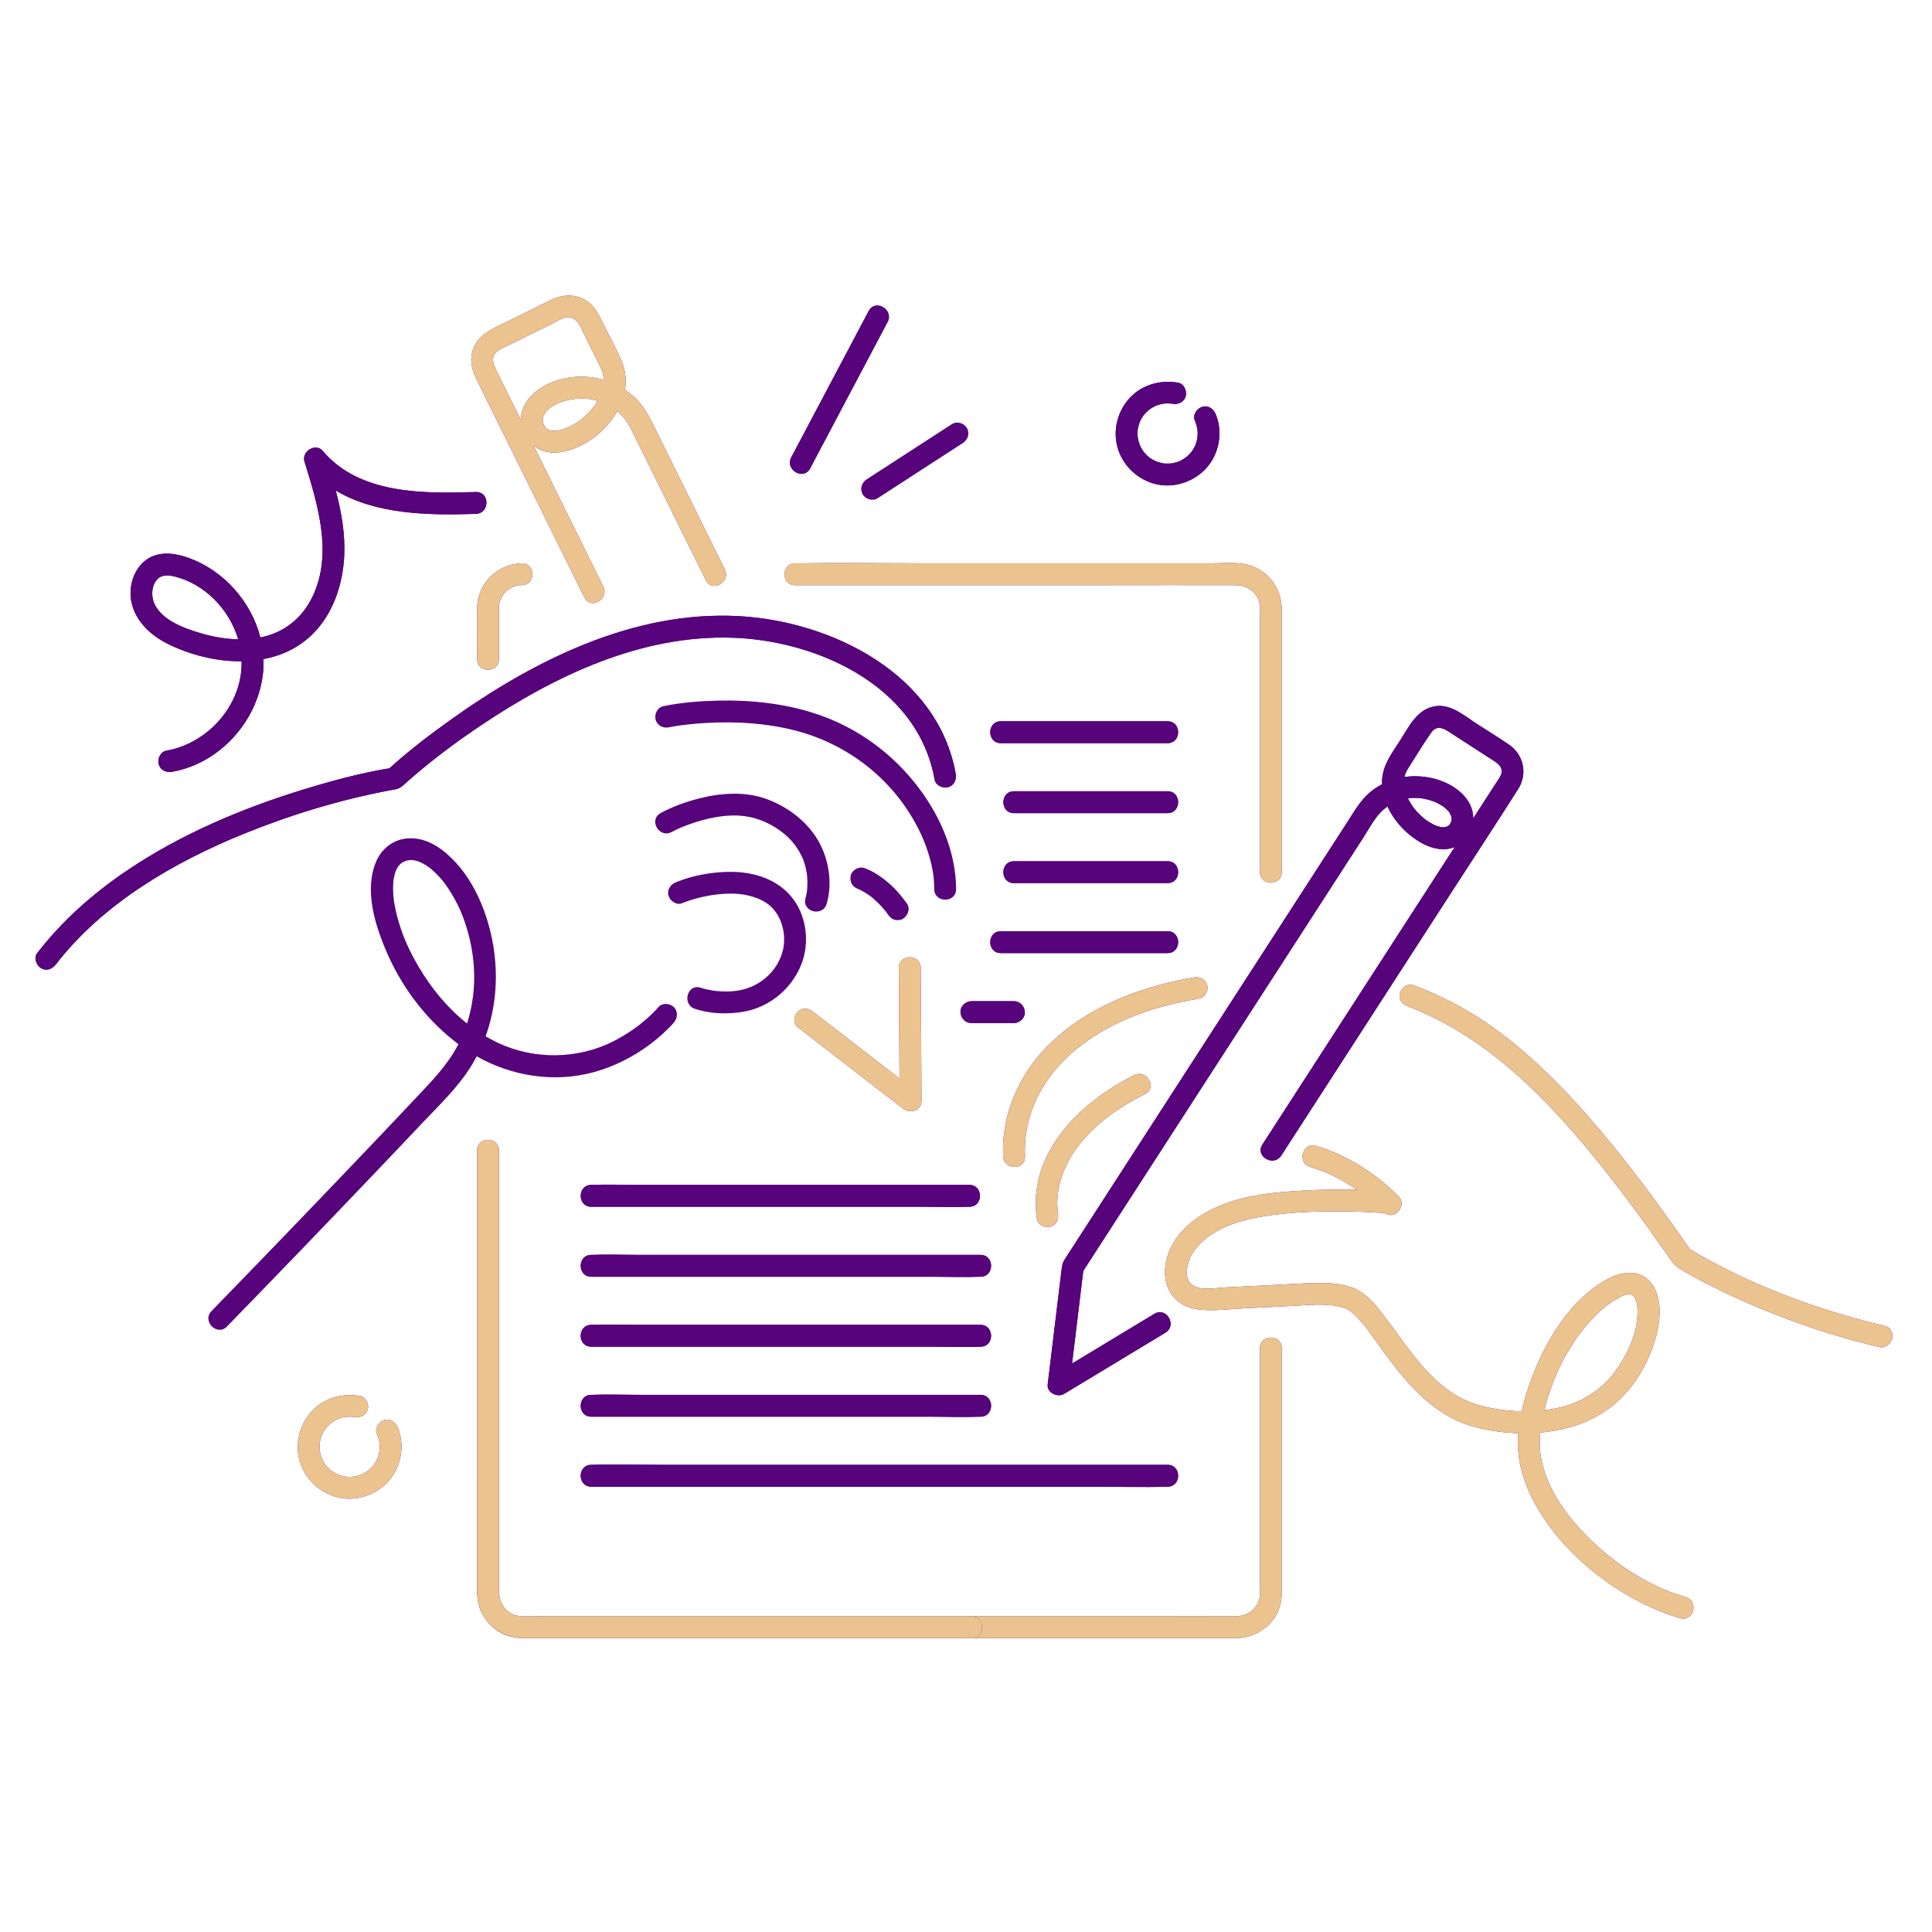 <svg xmlns="http://www.w3.org/2000/svg" xmlns:xlink="http://www.w3.org/1999/xlink" width="1080" viewBox="0 0 810 810" height="1080" preserveAspectRatio="xMidYMid meet"><defs><clipPath id="9fd3599a07"><path d="M 14.066 123.137 L 794 123.137 L 794 687 L 14.066 687 Z M 14.066 123.137 " clip-rule="nonzero"></path></clipPath><clipPath id="fcf602a2b6"><path d="M 197 123.137 L 794 123.137 L 794 687 L 197 687 Z M 197 123.137 " clip-rule="nonzero"></path></clipPath><clipPath id="c6d07fbff0"><path d="M 14.066 128 L 512 128 L 512 624 L 14.066 624 Z M 14.066 128 " clip-rule="nonzero"></path></clipPath></defs><g clip-path="url(#9fd3599a07)"><path fill="#57037b" d="M 706.785 669.609 C 689.73 664.66 674.109 653.816 662.227 640.762 C 656.496 634.465 651.355 627.195 648.352 619.176 C 646.977 615.504 645.926 611.547 645.641 607.832 C 645.453 605.41 645.551 602.879 645.777 600.586 C 646.367 600.535 646.961 600.5 647.543 600.434 C 658.117 599.258 668.156 595.828 676.469 589.043 C 684.621 582.383 690.609 572.445 693.703 562.453 C 695.902 555.344 697.207 546.141 693.254 539.363 C 688.906 531.906 680.457 532.676 673.801 536.344 C 657.258 545.469 646.742 564.16 640.844 581.48 C 639.723 584.777 638.715 588.207 637.93 591.695 C 634.816 591.621 631.707 591.367 628.648 590.93 C 620.41 589.762 613.586 587.516 606.891 582.617 C 595.473 574.258 588.098 561.637 579.348 550.473 C 576.078 546.301 572.379 541.93 567.309 539.961 C 562.266 538 556.484 537.801 551.137 537.93 C 544.953 538.074 538.77 538.5 532.594 538.809 C 526.32 539.125 520.047 539.438 513.773 539.75 C 509.605 539.961 502.809 541.348 499.469 538.395 C 497.277 536.453 497.262 533.047 498.043 529.996 C 499.066 526.008 501.414 522.984 504.438 520.266 C 511.195 514.18 520.457 511.566 529.219 510.055 C 540.328 508.141 551.84 507.828 563.09 507.895 C 568.945 507.93 574.797 508.191 580.641 508.613 C 580.688 508.645 580.734 508.676 580.785 508.707 C 585.199 511.551 590.004 505.141 586.34 501.508 C 576.598 491.84 564.93 484.332 551.727 480.395 C 546.062 478.707 543.641 487.555 549.289 489.238 C 556.387 491.352 562.934 494.664 568.922 498.84 C 568.188 498.82 567.453 498.789 566.719 498.773 C 559.766 498.637 552.805 498.773 545.863 499.184 C 534.656 499.852 523.023 500.879 512.5 505.066 C 502.914 508.875 493.668 515.301 489.922 525.301 C 488.285 529.668 487.777 534.934 489.461 539.367 C 491.609 545.023 496.504 548.27 502.418 549.004 C 508.766 549.797 515.477 548.832 521.84 548.516 C 528.562 548.18 535.281 547.844 542.004 547.508 C 548.199 547.199 554.742 546.43 560.879 547.676 C 562.16 547.934 563.379 548.34 564.629 548.699 C 563.301 548.316 564.609 548.73 564.992 548.949 C 565.383 549.172 565.746 549.434 566.109 549.691 C 566.188 549.777 567.062 550.469 567.254 550.648 C 572.277 555.254 575.043 559.863 579.121 565.438 C 583.93 572.008 588.879 578.562 594.754 584.23 C 601.023 590.277 608.387 595.324 616.797 597.836 C 623.035 599.695 629.805 600.688 636.512 600.871 C 636.363 602.816 636.309 604.758 636.402 606.688 C 636.852 616.145 640.281 625.23 645.164 633.266 C 655.789 650.738 672.957 664.969 691.418 673.527 C 695.609 675.469 699.914 677.164 704.348 678.449 C 710.023 680.098 712.449 671.254 706.785 669.609 Z M 683.594 542.613 C 683.887 542.613 684.27 542.777 683.562 542.613 C 683.574 542.613 683.582 542.613 683.594 542.613 Z M 667.227 553.289 C 669.895 550.418 672.762 547.809 676.031 545.695 C 676.812 545.191 677.613 544.711 678.43 544.262 C 678.754 544.082 679.078 543.906 679.41 543.738 C 679.34 543.773 680.238 543.352 680.34 543.285 C 680.953 543.047 681.582 542.867 682.219 542.699 C 682.285 542.68 682.324 542.668 682.375 542.656 C 682.762 542.621 683.152 542.613 683.543 542.617 C 683.684 542.652 683.824 542.691 683.965 542.727 C 683.73 542.676 684.129 542.832 684.508 543.02 C 684.562 543.098 684.832 543.34 685.062 543.562 C 685.008 543.57 685.418 544.219 685.664 544.648 C 685.676 544.762 686.043 545.75 686.105 545.984 C 686.172 546.238 686.363 547.305 686.41 547.449 C 686.594 549.027 686.582 550.637 686.469 552.215 C 685.91 559.996 681.93 568.559 677.031 575.148 C 671.703 582.316 664.379 587.188 655.805 589.609 C 653.082 590.379 650.289 590.895 647.473 591.238 C 650.852 577.355 657.621 563.629 667.227 553.289 Z M 451 481.914 C 445.402 489.91 442.215 499.508 443.562 508.688 C 443.926 511.148 442.992 513.605 440.363 514.328 C 438.188 514.926 435.082 513.578 434.723 511.129 C 430.656 483.426 452.715 462.238 475.496 450.754 C 480.754 448.102 485.391 456.016 480.121 458.672 C 469.051 464.25 458.211 471.625 451 481.914 Z M 787.703 564.727 C 767.156 559.84 747.117 552.922 727.902 544.152 C 719.719 540.414 711.598 536.383 703.91 531.688 C 702.766 530.988 701.965 530.293 701.121 529.121 C 697.723 524.395 694.449 519.578 691.043 514.852 C 684.875 506.285 678.551 497.828 671.957 489.582 C 649.68 461.727 624.133 434.809 590.113 421.863 C 587.793 420.98 586.203 418.805 586.914 416.223 C 587.523 413.996 590.238 412.141 592.551 413.023 C 603.176 417.066 613.367 422.133 622.77 428.531 C 638.957 439.539 653.039 453.406 665.902 468.09 C 681.301 485.664 695.172 504.551 708.5 523.727 C 709.727 524.48 710.965 525.219 712.211 525.93 C 736.426 539.711 763.09 549.453 790.141 555.887 C 795.891 557.254 793.441 566.09 787.703 564.727 Z M 502.914 418.629 C 492.637 420.359 482.398 422.953 472.785 427.035 C 459.684 432.598 447.148 441.297 439.32 452.625 C 435.66 457.914 433.336 462.691 431.656 468.516 C 431.242 469.949 430.887 471.402 430.59 472.867 C 430.457 473.523 430.34 474.18 430.23 474.836 C 430.176 475.18 430.121 475.52 430.07 475.863 C 430.066 475.914 430.062 475.961 430.051 476.031 C 429.715 478.949 429.609 481.879 429.727 484.816 C 429.965 490.727 420.793 490.695 420.559 484.816 C 420.273 477.699 421.281 470.453 423.559 463.703 C 434.551 431.129 468.805 415.121 500.477 409.789 C 502.93 409.375 505.406 410.398 506.117 412.988 C 506.727 415.203 505.359 418.215 502.914 418.629 Z M 485.168 467.996 C 473.371 486.25 461.57 504.504 449.773 522.762 C 448.633 524.523 447.492 526.289 446.352 528.055 C 445.367 529.574 445.191 531.262 444.977 533.031 C 443.465 545.527 441.957 558.02 440.445 570.512 C 440.047 573.82 439.645 577.129 439.246 580.438 C 438.816 583.977 443.426 586.035 446.145 584.395 C 458.531 576.91 470.922 569.422 483.309 561.938 C 485.074 560.871 486.84 559.805 488.605 558.734 C 493.652 555.688 489.047 547.758 483.98 550.82 C 472.477 557.77 460.977 564.719 449.473 571.668 C 450.859 560.223 452.242 548.773 453.625 537.328 C 453.805 535.832 453.988 534.332 454.168 532.836 C 460.008 523.801 465.848 514.762 471.691 505.727 C 484.758 485.508 497.824 465.289 510.891 445.07 C 523.664 425.309 536.434 405.551 549.207 385.789 C 554.594 377.453 559.98 369.117 565.367 360.781 C 567.289 357.812 569.207 354.84 571.129 351.871 C 573.625 348.008 575.871 343.621 579.031 340.363 C 579.852 339.512 580.766 338.777 581.707 338.102 C 583.582 342.23 586.449 345.965 589.715 348.906 C 594.84 353.52 602.637 357.918 609.695 355.219 C 609.754 355.195 609.805 355.164 609.867 355.141 C 606.266 360.715 602.66 366.289 599.059 371.863 C 585.273 393.191 571.488 414.52 557.703 435.848 C 548.68 449.812 539.656 463.773 530.629 477.738 C 530.176 478.441 529.723 479.141 529.27 479.844 C 526.059 484.812 533.992 489.414 537.188 484.469 C 545.332 471.867 553.477 459.266 561.621 446.668 C 577.121 422.684 592.621 398.703 608.121 374.719 C 617.574 360.09 627.156 345.535 636.488 330.824 C 640.578 324.383 638.82 316.387 632.555 312.121 C 628.09 309.078 623.465 306.242 618.926 303.312 C 614.004 300.129 608.602 295.363 602.363 296.004 C 594.266 296.84 590.832 304.508 586.91 310.574 C 583.398 316.012 579.461 321.086 579.41 327.895 C 579.406 328.199 579.422 328.5 579.434 328.805 C 577.711 329.715 576.051 330.785 574.504 332.07 C 570.34 335.531 567.664 340.352 564.766 344.84 C 562.781 347.906 560.797 350.977 558.812 354.047 C 558.277 354.879 557.742 355.707 557.203 356.539 C 548.664 369.754 540.121 382.969 531.582 396.184 C 516.109 420.121 500.641 444.059 485.168 467.996 Z M 607.734 345.746 C 607.551 345.992 607.297 346.219 607.734 345.746 Z M 608.613 343.746 C 608.496 344.07 608.422 344.426 608.324 344.758 C 608.312 344.777 608.309 344.781 608.293 344.801 C 608.137 345.059 607.977 345.332 607.836 345.594 C 607.816 345.633 607.785 345.676 607.754 345.723 C 607.617 345.863 607.48 346 607.34 346.137 C 607.484 345.977 607.137 346.246 606.801 346.48 C 606.754 346.465 606.281 346.641 605.875 346.773 C 605.672 346.766 604.926 346.828 604.684 346.824 C 604.461 346.816 604.348 346.82 604.277 346.828 C 604.219 346.797 604.098 346.754 603.82 346.684 C 603.215 346.52 602.621 346.348 602.027 346.148 C 601.922 346.109 601.863 346.094 601.805 346.074 C 601.758 346.055 601.734 346.043 601.672 346.012 C 601.305 345.84 600.938 345.66 600.578 345.469 C 599.961 345.141 599.359 344.781 598.77 344.402 C 598.586 344.281 597.547 343.535 597.473 343.5 C 596.141 342.445 594.906 341.25 593.777 339.984 C 592.758 338.832 592.316 338.266 591.32 336.629 C 590.938 336 590.59 335.352 590.254 334.695 C 591.977 334.449 593.695 334.469 595.922 334.691 C 596 334.699 596.035 334.703 596.07 334.707 C 596.137 334.715 596.176 334.723 596.266 334.738 C 596.703 334.816 597.141 334.895 597.578 334.988 C 598.289 335.145 598.996 335.324 599.695 335.539 C 600.367 335.742 601.027 335.969 601.676 336.227 C 601.719 336.242 601.754 336.258 601.773 336.27 C 602.27 336.496 602.762 336.738 603.238 337 C 603.82 337.316 604.379 337.664 604.934 338.023 C 604.93 338.02 605.215 338.223 605.402 338.352 C 605.574 338.488 605.812 338.676 605.812 338.68 C 606.266 339.082 606.68 339.508 607.109 339.934 C 607.184 340.008 607.387 340.262 607.496 340.395 C 607.613 340.562 607.73 340.727 607.836 340.898 C 607.973 341.121 608.293 341.867 608.359 341.957 C 608.461 342.312 608.559 342.668 608.664 343.027 C 608.312 341.836 608.586 343.195 608.613 343.746 Z M 601.523 336.164 C 601.273 336.066 601.375 336.105 601.523 336.164 Z M 588.945 325.199 C 589.352 323.711 590.27 322.25 591.402 320.504 C 594.285 316.043 596.988 311.398 600.078 307.078 C 602.898 303.133 606.57 306.23 609.551 308.16 C 614.488 311.352 619.426 314.539 624.359 317.73 C 627.355 319.668 631.266 321.617 628.844 325.777 C 628.297 326.723 627.652 327.621 627.062 328.539 C 623.934 333.379 620.805 338.219 617.676 343.059 C 617.652 341.039 617.195 339.004 616.23 337.125 C 612.977 330.77 605.461 327.051 598.703 325.898 C 595.383 325.332 592.051 325.289 588.82 325.754 C 588.863 325.57 588.895 325.383 588.945 325.199 Z M 102 349.664 C 72.918 361.5 43.145 378.781 23.473 404.27 C 21.957 406.238 19.57 407.301 17.203 405.914 C 15.258 404.777 14.043 401.605 15.559 399.645 C 26.004 386.109 38.773 374.781 52.902 365.203 C 75.523 349.867 101.152 339.008 127.203 331.012 C 139 327.395 151.09 324.113 163.289 322.098 C 171.156 314.93 179.711 308.41 188.34 302.215 C 223.359 277.07 265.441 255.922 309.648 258.309 C 348.551 260.41 393.195 282.473 400.684 324.402 C 401.121 326.848 400.055 329.336 397.484 330.043 C 395.254 330.656 392.281 329.281 391.844 326.84 C 391.184 323.141 390.199 319.508 388.871 315.988 C 376.891 284.305 339.746 268.578 307.52 267.383 C 269.074 265.953 232.812 283.199 201.574 304.156 C 191.051 311.215 182.23 317.828 172.82 325.898 C 171.398 327.113 170.039 328.406 168.609 329.609 C 167.051 330.926 165.453 330.973 163.547 331.336 C 142.527 335.305 121.797 341.605 102 349.664 Z M 389.566 358.918 C 388.09 353.832 386.117 349.281 383.539 344.66 C 372.688 325.242 354.199 311.434 332.664 306.086 C 320.727 303.117 308.32 302.406 296.066 303.102 C 293.824 303.227 291.59 303.406 289.355 303.633 C 288.383 303.734 287.41 303.844 286.441 303.965 C 286.332 303.98 285.871 304.039 285.645 304.066 C 285.434 304.098 285.102 304.145 285.016 304.156 C 283.508 304.379 281.992 304.609 280.5 304.922 C 278.066 305.434 275.551 304.234 274.859 301.723 C 274.23 299.441 275.637 296.59 278.062 296.082 C 285.555 294.508 293.375 293.914 301.016 293.734 C 314.621 293.418 328.527 294.875 341.512 299.07 C 353.434 302.922 364.344 309.27 373.629 317.676 C 388.852 331.449 400.734 351.789 400.848 372.762 C 400.879 378.672 391.711 378.66 391.68 372.762 C 391.652 367.777 391.004 363.879 389.566 358.918 Z M 371.52 382.363 C 371.574 382.43 371.637 382.504 371.719 382.605 C 371.375 382.188 371.043 381.754 370.695 381.34 C 369.992 380.504 369.258 379.695 368.492 378.914 C 367.805 378.219 367.098 377.547 366.359 376.902 C 366.051 376.633 365.734 376.363 365.414 376.105 C 365.324 376.031 365.23 375.957 365.137 375.883 C 363.527 374.703 361.836 373.629 360.016 372.801 C 359.965 372.781 359.914 372.758 359.859 372.742 C 357.414 371.961 356.09 369.605 356.66 367.102 C 357.195 364.754 360.012 363.172 362.297 363.898 C 363.039 364.137 363.758 364.473 364.465 364.789 C 366.918 365.875 369.102 367.43 371.207 369.074 C 374.75 371.84 377.691 375.234 380.285 378.891 C 381.766 380.984 380.578 383.914 378.641 385.164 C 377.664 385.793 376.203 385.93 375.105 385.625 C 373.895 385.293 373.07 384.512 372.367 383.52 C 372.145 383.203 371.918 382.887 371.688 382.574 C 371.645 382.52 371.582 382.441 371.52 382.363 Z M 371.52 382.363 C 371.148 381.91 371.328 382.125 371.52 382.363 Z M 276.965 340.898 C 281.98 338.156 287.574 336.152 293.094 334.75 C 302.18 332.441 312.27 331.715 321.23 334.941 C 329.859 338.047 337.871 343.961 342.68 351.848 C 347.391 359.574 349.223 370.176 346.562 378.973 C 344.855 384.617 336.008 382.195 337.723 376.535 C 337.961 375.746 338.098 374.926 338.246 374.113 C 338.266 374.008 338.281 373.902 338.297 373.797 C 338.32 373.371 338.387 372.941 338.418 372.516 C 338.5 371.367 338.527 370.215 338.492 369.066 C 338.469 368.355 338.41 367.648 338.355 366.938 C 338.344 366.773 338.32 366.609 338.301 366.449 C 338.285 366.316 338.266 366.168 338.25 366.082 C 338.012 364.805 337.75 363.539 337.379 362.293 C 336.863 360.559 336.668 360.066 336.043 358.797 C 335.355 357.402 334.555 356.059 333.656 354.789 C 329.527 348.953 321.957 344.168 314.629 342.602 C 307.074 340.984 299.078 342.367 291.812 344.648 C 290.258 345.137 288.719 345.676 287.199 346.262 C 286.93 346.367 286.102 346.703 285.852 346.801 C 285.648 346.891 284.906 347.211 284.723 347.293 C 283.668 347.766 282.609 348.258 281.594 348.812 C 276.406 351.645 271.785 343.727 276.965 340.898 Z M 280.262 375.496 C 279.551 372.906 281.172 370.793 283.461 369.855 C 290.363 367.043 298.23 365.613 305.648 365.52 C 316.102 365.387 326.746 368.688 332.977 377.512 C 338.223 384.949 339.332 395.375 336.145 403.848 C 332.16 414.434 322.691 422.355 311.492 424.211 C 304.934 425.301 297.699 425.078 291.34 422.953 C 285.762 421.09 288.168 412.238 293.777 414.113 C 295.559 414.707 297.434 415.07 299.289 415.348 C 299.488 415.363 300.422 415.48 300.543 415.492 C 300.863 415.523 301.188 415.551 301.508 415.574 C 302.719 415.66 303.938 415.691 305.152 415.668 C 307.398 415.625 309.238 415.422 311.418 414.887 C 319.68 412.859 326.367 406.414 328.262 398.242 C 329.008 395.031 328.887 391.445 327.977 388.207 C 327.102 385.102 325.551 382.344 323.277 380.133 C 320.852 377.781 316.953 376.109 313.059 375.297 C 308.816 374.414 304.316 374.531 300.035 375.07 C 295.613 375.625 290.344 376.887 285.898 378.699 C 283.594 379.637 280.859 377.668 280.262 375.496 Z M 167.16 362.965 C 167.066 363.105 166.996 363.211 166.949 363.277 C 167.016 363.176 167.082 363.074 167.152 362.973 C 167.156 362.969 167.156 362.969 167.16 362.965 Z M 248.922 449.512 C 260.988 446.199 272.391 439.301 281.078 430.297 C 281.574 429.785 282.066 429.27 282.52 428.727 C 284.109 426.828 284.379 424.102 282.52 422.242 C 280.887 420.609 277.637 420.336 276.039 422.242 C 274.488 424.09 272.688 425.758 270.879 427.344 C 269.961 428.148 269.02 428.922 268.066 429.684 C 268.035 429.711 268.016 429.723 267.988 429.746 C 267.734 429.941 267.48 430.133 267.223 430.32 C 266.586 430.797 265.941 431.258 265.289 431.707 C 262.598 433.57 259.777 435.25 256.848 436.719 C 242.176 444.059 223.996 444.398 208.754 437.203 C 206.984 436.367 205.266 435.453 203.59 434.469 C 208.254 421.625 209.039 407.523 206.363 394.02 C 203.586 380 196.863 365.031 185.191 356.223 C 180.625 352.781 175.004 350.676 169.254 351.707 C 164.168 352.625 159.949 356.164 157.863 360.84 C 152.438 373.016 157.309 388.188 162.324 399.648 C 168.828 414.516 179.168 428.02 192.191 437.781 C 187.805 446.285 181.34 452.914 174.836 459.828 C 167.688 467.418 160.512 474.984 153.32 482.531 C 132.258 504.645 111.066 526.641 89.777 548.535 C 89.41 548.914 89.039 549.293 88.672 549.672 C 84.555 553.902 91.031 560.391 95.152 556.156 C 114.828 535.945 134.395 515.633 153.871 495.238 C 161.441 487.309 169 479.363 176.527 471.391 C 183.855 463.629 191.844 456.117 197.516 447.004 C 198.355 445.652 199.125 444.273 199.859 442.875 C 214.633 451.238 232.414 454.039 248.922 449.512 Z M 195.805 429.105 C 187.621 422.613 180.844 414.352 175.543 405.367 C 171.77 398.973 169.113 393.172 167.059 386.176 C 166.598 384.602 166.188 383.016 165.84 381.414 C 165.691 380.715 165.551 380.016 165.422 379.316 C 165.348 378.906 165.285 378.492 165.215 378.082 C 165.203 378.02 165.152 377.633 165.121 377.418 C 164.809 374.797 164.691 372.145 164.926 369.512 C 164.949 369.273 164.977 369.039 165.004 368.801 C 165.016 368.727 165.027 368.648 165.039 368.594 C 165.168 368.031 165.258 367.461 165.398 366.898 C 165.523 366.414 165.676 365.938 165.828 365.457 C 165.898 365.242 165.98 365.035 166.062 364.828 C 166.09 364.781 166.098 364.758 166.133 364.699 C 166.359 364.305 166.578 363.898 166.797 363.5 C 166.84 363.422 166.898 363.352 166.949 363.277 C 166.715 363.609 166.965 363.18 167.156 362.973 C 167.188 362.926 167.215 362.883 167.246 362.836 C 167.211 362.891 167.188 362.922 167.16 362.965 C 167.168 362.957 167.176 362.945 167.184 362.941 C 167.484 362.637 167.797 362.328 168.09 362.016 C 168.102 362.004 168.125 361.988 168.148 361.965 C 168.312 361.852 168.543 361.688 168.609 361.652 C 168.867 361.504 169.133 361.367 169.395 361.23 C 169.32 361.297 170.309 360.859 170.613 360.777 C 171.051 360.664 172.469 360.594 171.02 360.641 C 171.574 360.621 172.117 360.559 172.676 360.578 C 173.145 360.594 174.484 360.922 173.141 360.582 C 173.656 360.711 174.18 360.785 174.695 360.93 C 175.078 361.039 175.449 361.18 175.824 361.312 C 175.844 361.344 176.914 361.797 177.16 361.926 C 178.203 362.484 179.18 363.137 180.141 363.824 C 180.152 363.832 180.152 363.832 180.164 363.84 C 180.18 363.852 180.18 363.855 180.195 363.867 C 180.477 364.098 180.758 364.328 181.031 364.566 C 181.602 365.059 182.152 365.57 182.688 366.098 C 185.172 368.555 186.199 369.895 187.957 372.539 C 192 378.621 194.441 384.41 196.316 391.32 C 199.645 403.566 199.766 416.855 195.805 429.105 Z M 208.02 175.75 C 215.008 189.879 222 204.004 228.988 218.129 C 234.066 228.391 239.145 238.652 244.219 248.91 C 244.484 249.449 244.75 249.984 245.016 250.523 C 247.633 255.812 255.543 251.172 252.934 245.895 C 249.645 239.242 246.352 232.594 243.059 225.941 C 236.621 212.926 230.18 199.914 223.742 186.898 C 226.391 188.934 229.797 190.031 233.445 189.738 C 243.355 188.949 253.598 181.691 258.82 172.375 C 259.039 172.57 259.27 172.777 259.539 173.031 C 260.328 173.777 261.078 174.57 261.766 175.41 C 262.805 176.68 264.168 179.078 265.094 180.945 C 269.039 188.895 272.965 196.852 276.898 204.805 C 282.77 216.668 288.637 228.527 294.504 240.387 C 294.992 241.367 295.477 242.352 295.965 243.332 C 298.582 248.621 306.492 243.98 303.879 238.703 C 298.41 227.652 292.941 216.602 287.473 205.551 C 283.898 198.324 280.324 191.098 276.75 183.875 C 274.086 178.492 271.754 172.906 267.754 168.344 C 266.074 166.43 264.137 164.797 262.039 163.402 C 262.66 159.578 262.348 155.656 260.801 151.867 C 258.363 145.895 255.129 140.18 252.27 134.402 C 250.68 131.188 249.109 128.281 246 126.188 C 241.484 123.141 235.945 123.363 231.195 125.652 C 225.297 128.496 219.453 131.461 213.582 134.367 C 207.133 137.559 199.344 140.223 197.82 148.309 C 196.871 153.34 198.891 157.301 201 161.566 C 203.34 166.293 205.68 171.023 208.02 175.75 Z M 249.922 169.191 C 248.289 171.691 245.129 174.867 242.77 176.508 C 239.441 178.828 237.512 179.695 233.855 180.512 C 233.77 180.531 233.715 180.543 233.66 180.555 C 233.656 180.555 233.648 180.551 233.625 180.555 C 233.27 180.578 232.918 180.609 232.566 180.617 C 232.223 180.625 231.879 180.594 231.535 180.598 C 231.457 180.602 231.414 180.605 231.363 180.605 C 231.332 180.598 231.32 180.59 231.277 180.578 C 230.855 180.469 229.613 179.969 229.992 180.207 C 229.766 180.078 229.539 179.945 229.309 179.824 C 229.258 179.801 229.234 179.789 229.199 179.773 C 229.184 179.746 229.164 179.719 229.121 179.668 C 228.961 179.48 228.785 179.309 228.617 179.129 C 228.547 179.035 228.469 178.918 228.391 178.781 C 228.27 178.551 228.148 178.324 228.031 178.094 C 227.977 177.957 227.859 177.664 227.805 177.473 C 227.727 177.176 227.672 176.859 227.582 176.562 C 227.582 176.547 227.586 176.543 227.586 176.527 C 227.598 176.242 227.602 175.91 227.578 175.625 C 227.574 175.582 227.57 175.566 227.566 175.535 C 227.57 175.527 227.57 175.527 227.574 175.52 C 227.684 175.227 227.773 174.828 227.832 174.523 C 227.84 174.484 227.844 174.465 227.848 174.434 C 228.141 173.871 228.449 173.34 228.793 172.805 C 228.797 172.801 228.797 172.801 228.797 172.797 C 228.82 172.777 228.828 172.77 228.852 172.742 C 229.078 172.512 229.285 172.262 229.516 172.035 C 229.75 171.797 229.996 171.578 230.238 171.352 C 230.348 171.254 230.461 171.164 230.574 171.066 C 231.137 170.672 231.703 170.293 232.297 169.949 C 232.613 169.766 232.938 169.59 233.266 169.422 C 233.398 169.355 234.027 169.059 234.254 168.949 C 234.457 168.871 234.863 168.707 234.965 168.672 C 235.336 168.535 235.707 168.41 236.082 168.293 C 236.918 168.031 237.766 167.809 238.617 167.621 C 239.02 167.535 239.426 167.461 239.832 167.387 C 239.969 167.363 240.234 167.328 240.41 167.305 C 241.281 167.211 242.152 167.145 243.023 167.121 C 243.961 167.098 244.902 167.117 245.836 167.18 C 246.273 167.211 246.711 167.25 247.145 167.297 C 247.16 167.301 247.238 167.312 247.324 167.324 C 247.465 167.348 247.84 167.41 247.891 167.422 C 248.797 167.609 249.695 167.816 250.582 168.059 C 250.359 168.434 250.164 168.828 249.922 169.191 Z M 208.699 147.086 C 210.055 146.051 211.91 145.398 213.422 144.652 C 216.547 143.105 219.668 141.562 222.793 140.016 C 225.953 138.453 229.113 136.887 232.273 135.324 C 233.738 134.602 235.25 133.613 236.84 133.188 C 239.848 132.391 241.98 134.266 243.281 136.863 C 244.66 139.617 246.012 142.383 247.379 145.145 C 248.781 147.98 250.184 150.816 251.586 153.652 C 252.555 155.609 253.047 157.223 253.121 159.238 C 246.23 157.23 238.426 157.492 231.805 160.105 C 225.062 162.766 218.359 168.16 218.402 176.074 C 218.402 176.086 218.402 176.098 218.402 176.109 C 215.066 169.367 211.73 162.625 208.395 155.887 C 206.934 152.93 205.34 149.645 208.699 147.086 Z M 346.414 428.43 C 356.648 436.34 366.887 444.246 377.121 452.156 C 377.031 436.684 376.938 421.207 376.844 405.734 C 376.809 399.824 385.977 399.836 386.012 405.734 C 386.027 408.062 386.039 410.391 386.055 412.719 C 386.152 428.977 386.25 445.23 386.348 461.488 C 386.375 465.828 381.484 467.02 378.523 464.73 C 376.68 463.305 374.836 461.883 372.996 460.461 C 360.129 450.52 347.266 440.582 334.402 430.641 C 332.434 429.121 332.824 425.738 334.402 424.16 C 336.309 422.25 338.93 422.648 340.887 424.16 C 342.727 425.582 344.57 427.004 346.414 428.43 Z M 333.332 236.176 C 333.613 236.176 333.895 236.18 334.18 236.176 C 352.625 235.922 371.094 236.176 389.543 236.176 C 418.586 236.176 447.629 236.176 476.672 236.176 C 487.047 236.176 497.426 236.176 507.805 236.176 C 513.273 236.176 520.016 235.371 525.203 237.402 C 532.875 240.406 537.363 247.555 537.395 255.695 C 537.406 258.676 537.395 261.656 537.395 264.633 C 537.395 277.355 537.395 290.078 537.395 302.801 C 537.395 323.754 537.395 344.711 537.395 365.664 C 537.395 371.574 528.227 371.562 528.227 365.664 C 528.227 365.203 528.227 364.738 528.227 364.277 C 528.227 340.656 528.227 317.039 528.227 293.422 C 528.227 282.238 528.227 271.055 528.227 259.871 C 528.227 257.871 528.438 255.711 528.172 253.719 C 527.48 248.488 522.953 245.363 517.934 245.344 C 500.258 245.277 482.578 245.344 464.902 245.344 C 436.203 245.344 407.504 245.344 378.805 245.344 C 363.648 245.344 348.488 245.344 333.332 245.344 C 327.422 245.348 327.434 236.176 333.332 236.176 Z M 209.316 253.281 C 209.25 253.559 209.223 253.617 209.215 253.629 C 209.219 253.641 209.227 253.715 209.215 253.996 C 209.199 254.328 209.184 254.66 209.18 254.996 C 209.172 255.449 209.18 255.898 209.18 256.352 C 209.18 258.758 209.18 261.164 209.18 263.57 C 209.18 267.832 209.18 272.094 209.18 276.355 C 209.18 282.266 200.012 282.254 200.012 276.355 C 200.012 274.332 200.012 272.309 200.012 270.285 C 200.012 265.211 199.949 260.133 200.012 255.059 C 200.141 244.672 208.445 236.355 218.824 236.176 C 224.734 236.074 224.715 245.242 218.824 245.344 C 217.383 245.371 217.406 245.344 215.953 245.781 C 215.629 245.879 215.301 245.988 214.984 246.113 C 214.949 246.133 214.926 246.145 214.852 246.184 C 214.363 246.426 213.883 246.691 213.426 246.988 C 212.613 247.512 212.434 247.711 211.523 248.676 C 211.441 248.758 211.305 248.918 211.258 248.961 C 211.152 249.102 211.051 249.25 210.953 249.398 C 210.605 249.922 210.305 250.457 210.016 251.016 C 209.98 251.086 209.957 251.129 209.938 251.16 C 209.93 251.184 209.926 251.191 209.918 251.219 C 209.832 251.441 209.754 251.664 209.684 251.891 C 209.535 252.352 209.434 252.816 209.316 253.281 Z M 537.395 663.188 C 537.395 666.02 537.539 668.895 537.016 671.695 C 535.348 680.547 527.289 686.652 518.469 686.797 C 517.434 686.812 516.395 686.797 515.355 686.797 C 499.453 686.797 483.547 686.797 467.645 686.797 C 447.516 686.797 427.391 686.797 407.266 686.797 C 406.836 686.797 406.406 686.797 405.973 686.797 C 399.27 686.797 392.562 686.797 385.859 686.797 C 383.207 686.797 380.559 686.797 377.91 686.797 C 360.93 686.797 343.949 686.797 326.973 686.797 C 317.371 686.797 307.773 686.797 298.172 686.797 C 289.359 686.797 280.543 686.797 271.73 686.797 C 259.25 686.797 246.77 686.797 234.289 686.797 C 232.906 686.797 231.523 686.797 230.141 686.797 C 226.801 686.797 223.457 686.797 220.117 686.797 C 220.102 686.797 220.086 686.797 220.07 686.797 C 216.773 686.797 213.582 686.309 210.559 684.871 C 208.512 683.895 206.766 682.535 205.281 680.957 C 205.035 680.707 204.797 680.453 204.566 680.184 C 204.34 679.926 204.141 679.641 203.93 679.363 C 203.078 678.254 202.297 677.062 201.695 675.699 C 201.016 674.152 200.617 672.613 200.375 671.066 C 200.164 669.895 200.016 668.711 200.012 667.508 C 199.918 649.922 200.012 632.336 200.012 614.754 C 200.012 611.688 200.012 608.625 200.012 605.559 C 200.012 586.895 200.012 568.23 200.012 549.566 C 200.012 542.43 200.012 535.293 200.012 528.156 C 200.012 519.547 200.012 510.938 200.012 502.328 C 200.012 495.656 200.012 488.984 200.012 482.309 C 200.012 476.402 209.18 476.41 209.18 482.309 C 209.18 482.746 209.18 483.184 209.18 483.621 C 209.18 484.238 209.18 484.852 209.18 485.469 C 209.18 494.141 209.18 502.816 209.18 511.492 C 209.18 523.23 209.18 534.965 209.18 546.703 C 209.18 551.77 209.18 556.836 209.18 561.902 C 209.18 580.215 209.18 598.523 209.18 616.836 C 209.18 621.703 209.18 626.57 209.18 631.441 C 209.18 640.145 209.18 648.852 209.18 657.555 C 209.18 658.371 209.18 659.188 209.18 660.008 C 209.18 662.324 209.18 664.641 209.18 666.957 C 209.18 667.152 209.195 667.34 209.203 667.531 C 209.293 668.68 209.473 669.797 209.789 670.852 C 210.613 673.383 212.266 675.469 214.609 676.629 C 214.75 676.699 214.898 676.762 215.043 676.828 C 215.203 676.895 215.363 676.961 215.527 677.023 C 216.332 677.297 217.191 677.473 218.078 677.574 C 218.332 677.598 218.582 677.625 218.848 677.629 C 220.586 677.656 222.324 677.645 224.066 677.652 C 224.547 677.637 225.02 677.629 225.477 677.629 C 230.098 677.629 234.719 677.629 239.34 677.629 C 241.727 677.629 244.113 677.629 246.504 677.629 C 259.711 677.629 272.918 677.629 286.125 677.629 C 296.762 677.629 307.402 677.629 318.043 677.629 C 325.938 677.629 333.832 677.629 341.727 677.629 C 357.078 677.629 372.434 677.629 387.785 677.629 C 393.762 677.629 399.738 677.629 405.715 677.629 C 406.23 677.629 406.75 677.629 407.266 677.629 C 432.078 677.629 456.887 677.629 481.699 677.629 C 493.855 677.629 506.02 677.707 518.176 677.629 C 523.109 677.598 527.5 674.336 528.172 669.254 C 528.441 667.219 528.227 665.016 528.227 662.977 C 528.227 651.523 528.227 640.074 528.227 628.621 C 528.227 607.488 528.227 586.352 528.227 565.215 C 528.227 559.309 537.395 559.316 537.395 565.215 C 537.395 567.102 537.395 568.992 537.395 570.879 C 537.395 596.859 537.395 622.844 537.395 648.824 C 537.395 653.613 537.395 658.398 537.395 663.188 Z M 489.52 311.57 C 486.672 311.57 483.82 311.57 480.973 311.57 C 460.512 311.57 440.047 311.57 419.586 311.57 C 413.676 311.57 413.684 302.402 419.586 302.402 C 422.434 302.402 425.281 302.402 428.129 302.402 C 448.594 302.402 469.055 302.402 489.52 302.402 C 495.43 302.402 495.418 311.57 489.52 311.57 Z M 425.09 340.91 C 419.18 340.91 419.191 331.742 425.09 331.742 C 427.762 331.742 430.43 331.742 433.098 331.742 C 451.906 331.742 470.711 331.742 489.52 331.742 C 495.43 331.742 495.418 340.91 489.52 340.91 C 486.848 340.91 484.18 340.91 481.512 340.91 C 462.703 340.91 443.898 340.91 425.09 340.91 Z M 425.09 361.082 C 427.762 361.082 430.43 361.082 433.098 361.082 C 451.906 361.082 470.711 361.082 489.52 361.082 C 495.43 361.082 495.418 370.25 489.52 370.25 C 486.848 370.25 484.18 370.25 481.512 370.25 C 462.703 370.25 443.898 370.25 425.09 370.25 C 419.18 370.25 419.191 361.082 425.09 361.082 Z M 419.586 390.422 C 422.434 390.422 425.281 390.422 428.129 390.422 C 448.594 390.422 469.055 390.422 489.52 390.422 C 495.43 390.422 495.418 399.59 489.52 399.59 C 486.672 399.59 483.82 399.59 480.973 399.59 C 460.512 399.59 440.047 399.59 419.586 399.59 C 413.676 399.59 413.688 390.422 419.586 390.422 Z M 409.477 419.758 C 414.68 419.758 419.887 419.758 425.09 419.758 C 427.66 419.758 429.562 421.859 429.676 424.344 C 429.785 426.82 427.488 428.926 425.09 428.926 C 424.355 428.926 423.617 428.926 422.883 428.926 C 417.676 428.926 412.473 428.926 407.266 428.926 C 404.695 428.926 402.793 426.828 402.684 424.344 C 402.57 421.867 404.867 419.758 407.266 419.758 C 408.004 419.758 408.738 419.758 409.477 419.758 Z M 267.477 496.773 C 280.641 496.773 293.805 496.773 306.969 496.773 C 322.266 496.773 337.562 496.773 352.859 496.773 C 365.445 496.773 378.031 496.773 390.613 496.773 C 395.891 496.773 401.16 496.773 406.438 496.773 C 412.344 496.773 412.336 505.941 406.438 505.941 C 406.344 505.941 406.254 505.938 406.164 505.941 C 399.75 506.203 393.266 505.941 386.848 505.941 C 373.684 505.941 360.52 505.941 347.352 505.941 C 332.055 505.941 316.758 505.941 301.461 505.941 C 288.879 505.941 276.293 505.941 263.707 505.941 C 258.434 505.941 253.16 505.941 247.887 505.941 C 241.977 505.941 241.988 496.773 247.887 496.773 C 247.977 496.773 248.07 496.777 248.16 496.773 C 254.574 496.516 261.055 496.773 267.477 496.773 Z M 247.887 526.113 C 247.98 526.113 248.078 526.117 248.172 526.113 C 254.773 525.852 261.441 526.113 268.047 526.113 C 281.656 526.113 295.262 526.113 308.871 526.113 C 324.523 526.113 340.18 526.113 355.832 526.113 C 368.836 526.113 381.84 526.113 394.844 526.113 C 400.262 526.113 405.676 526.113 411.094 526.113 C 417 526.113 416.992 535.281 411.094 535.281 C 410.996 535.281 410.902 535.277 410.809 535.281 C 404.207 535.543 397.539 535.281 390.934 535.281 C 377.324 535.281 363.719 535.281 350.109 535.281 C 334.457 535.281 318.801 535.281 303.148 535.281 C 290.145 535.281 277.141 535.281 264.137 535.281 C 258.719 535.281 253.305 535.281 247.887 535.281 C 241.977 535.281 241.988 526.113 247.887 526.113 Z M 247.887 555.453 C 247.98 555.453 248.078 555.457 248.172 555.453 C 254.773 555.191 261.441 555.453 268.047 555.453 C 281.656 555.453 295.262 555.453 308.871 555.453 C 324.523 555.453 340.18 555.453 355.832 555.453 C 368.836 555.453 381.84 555.453 394.844 555.453 C 400.262 555.453 405.676 555.453 411.094 555.453 C 417 555.453 416.992 564.621 411.094 564.621 C 410.996 564.621 410.902 564.617 410.809 564.621 C 404.207 564.883 397.539 564.621 390.934 564.621 C 377.324 564.621 363.719 564.621 350.109 564.621 C 334.457 564.621 318.801 564.621 303.148 564.621 C 290.145 564.621 277.141 564.621 264.137 564.621 C 258.719 564.621 253.305 564.621 247.887 564.621 C 241.977 564.621 241.988 555.453 247.887 555.453 Z M 247.887 584.793 C 247.98 584.793 248.078 584.797 248.172 584.793 C 254.773 584.531 261.441 584.793 268.047 584.793 C 281.656 584.793 295.262 584.793 308.871 584.793 C 324.523 584.793 340.18 584.793 355.832 584.793 C 368.836 584.793 381.84 584.793 394.844 584.793 C 400.262 584.793 405.676 584.793 411.094 584.793 C 417 584.793 416.992 593.961 411.094 593.961 C 410.996 593.961 410.902 593.957 410.809 593.961 C 404.207 594.223 397.539 593.961 390.934 593.961 C 377.324 593.961 363.719 593.961 350.109 593.961 C 334.457 593.961 318.801 593.961 303.148 593.961 C 290.145 593.961 277.141 593.961 264.137 593.961 C 258.719 593.961 253.305 593.961 247.887 593.961 C 241.977 593.961 241.988 584.793 247.887 584.793 Z M 247.887 614.133 C 248.023 614.133 248.164 614.137 248.301 614.133 C 258.012 613.812 267.789 614.133 277.508 614.133 C 297.695 614.133 317.883 614.133 338.074 614.133 C 361.285 614.133 384.496 614.133 407.707 614.133 C 426.961 614.133 446.211 614.133 465.465 614.133 C 473.484 614.133 481.5 614.133 489.52 614.133 C 495.43 614.133 495.418 623.301 489.52 623.301 C 489.383 623.301 489.242 623.297 489.105 623.301 C 479.395 623.617 469.617 623.301 459.898 623.301 C 439.711 623.301 419.523 623.301 399.332 623.301 C 376.121 623.301 352.91 623.301 329.699 623.301 C 310.445 623.301 291.195 623.301 271.941 623.301 C 263.922 623.301 255.906 623.301 247.887 623.301 C 241.977 623.301 241.988 614.133 247.887 614.133 Z M 70.027 269.781 C 79.258 274.426 90.438 277.375 101.305 277.246 C 101.684 295.406 87.391 311.625 69.727 314.734 C 67.289 315.164 65.914 318.148 66.527 320.375 C 67.234 322.949 69.719 324.008 72.164 323.578 C 92.367 320.02 108.332 301.988 110.32 281.754 C 110.5 279.945 110.512 278.141 110.445 276.344 C 118.16 274.875 125.359 271.535 131.148 265.754 C 139.688 257.227 143.684 245.105 144.305 233.254 C 144.789 223.914 143.133 214.684 140.766 205.641 C 157.742 215.871 180.242 216.066 199.516 215.449 C 205.402 215.262 205.43 206.094 199.516 206.281 C 177.664 206.98 150.723 207.324 135.312 189.039 C 132.324 185.492 126.348 189.289 127.652 193.5 C 133.395 212.043 140.152 233.754 130.016 252.074 C 125.93 259.461 119.375 264.652 111.195 266.801 C 110.52 266.977 109.836 267.102 109.152 267.238 C 105.336 252.219 93.742 239.164 79.133 233.918 C 73.848 232.02 67.699 231.031 62.57 233.914 C 58.574 236.16 55.93 240.484 55.094 244.918 C 52.98 256.109 60.52 264.996 70.027 269.781 Z M 64.895 244.324 C 66.496 241.332 69.23 240.738 73.047 241.656 C 85.801 244.73 96.172 255.5 99.871 268.039 C 94.766 267.934 89.652 267.047 84.781 265.66 C 77.566 263.605 67.492 260.066 64.539 252.664 C 63.465 249.969 63.633 246.668 64.895 244.324 Z M 331.73 191.758 C 342.555 171.297 353.383 150.836 364.207 130.375 C 366.969 125.152 374.879 129.789 372.125 135 C 361.297 155.461 350.473 175.922 339.648 196.387 C 336.883 201.609 328.973 196.969 331.73 191.758 Z M 363.316 200.988 C 375.25 193.258 387.18 185.527 399.113 177.797 C 401.199 176.445 404.176 177.375 405.383 179.441 C 406.676 181.648 405.812 184.367 403.738 185.711 C 391.809 193.441 379.875 201.172 367.945 208.902 C 365.859 210.254 362.879 209.324 361.672 207.258 C 360.383 205.051 361.242 202.332 363.316 200.988 Z M 166.797 598.555 C 170.25 606.949 167.742 617.246 160.766 623.074 C 155.023 627.867 147.055 629.703 139.875 627.281 C 133 624.961 127.57 619.43 125.605 612.41 C 123.559 605.105 125.617 597.117 130.773 591.602 C 135.98 586.027 143.617 583.969 150.996 585.258 C 153.449 585.688 154.805 588.688 154.199 590.898 C 153.5 593.445 150.996 594.523 148.559 594.098 C 148.324 594.059 148.219 594.035 148.172 594.02 C 148.117 594.02 148.039 594.02 147.887 594.012 C 147.574 593.996 147.262 593.973 146.949 593.965 C 146.25 593.949 145.547 593.984 144.852 594.059 C 144.68 594.098 144.16 594.184 144.062 594.207 C 143.766 594.273 143.473 594.348 143.184 594.43 C 142.82 594.531 142.465 594.648 142.105 594.77 C 142.055 594.789 141.793 594.891 141.621 594.957 C 141.43 595.055 140.996 595.262 140.941 595.289 C 140.676 595.43 140.414 595.574 140.156 595.727 C 139.77 595.953 139.402 596.203 139.031 596.453 C 138.996 596.477 138.906 596.543 138.824 596.609 C 138.273 597.066 137.746 597.559 137.254 598.082 C 137 598.355 136.75 598.641 136.516 598.93 C 136.512 598.934 136.512 598.934 136.512 598.938 C 136.492 598.969 136.465 599.012 136.414 599.086 C 136.035 599.656 135.668 600.23 135.348 600.836 C 135.23 601.059 135.121 601.285 135.012 601.516 C 134.965 601.629 134.887 601.809 134.871 601.852 C 134.664 602.449 134.469 603.043 134.32 603.656 C 134.242 603.969 134.184 604.281 134.117 604.594 C 134.09 604.707 134.078 604.762 134.059 604.84 C 134.062 604.871 134.059 604.93 134.051 605.031 C 133.988 605.73 133.961 606.434 133.984 607.137 C 133.992 607.281 134.125 608.441 134.094 608.402 C 134.289 609.449 134.562 610.484 134.953 611.477 C 135.027 611.613 135.297 612.199 135.309 612.215 C 135.445 612.48 135.59 612.742 135.742 612.996 C 136.02 613.469 136.324 613.934 136.652 614.371 C 136.723 614.43 137.301 615.105 137.461 615.27 C 137.875 615.703 138.32 616.105 138.773 616.496 C 138.883 616.59 138.953 616.656 139.004 616.703 C 139.07 616.738 139.156 616.789 139.289 616.867 C 139.547 617.027 139.797 617.199 140.055 617.359 C 140.547 617.652 141.055 617.914 141.57 618.16 C 141.574 618.141 142.508 618.508 142.758 618.586 C 143.371 618.77 143.988 618.902 144.613 619.039 C 144.766 619.074 144.871 619.102 144.945 619.121 C 145.02 619.117 145.125 619.121 145.285 619.129 C 145.598 619.141 145.906 619.168 146.223 619.176 C 146.84 619.188 147.457 619.156 148.074 619.117 C 148.125 619.113 148.262 619.094 148.375 619.074 C 148.621 619.031 148.867 618.984 149.109 618.93 C 149.699 618.801 150.281 618.637 150.852 618.445 C 152.547 617.871 154.422 616.652 155.914 615.055 C 156.203 614.746 156.488 614.426 156.746 614.094 C 156.789 614.027 156.816 613.98 156.887 613.867 C 157.199 613.344 157.535 612.844 157.824 612.301 C 157.969 612.031 158.102 611.754 158.23 611.477 C 158.145 611.668 158 612.16 158.301 611.285 C 158.508 610.688 158.703 610.094 158.852 609.48 C 159.586 606.531 159.102 603.77 157.957 600.992 C 157.012 598.688 158.996 595.949 161.16 595.352 C 163.754 594.641 165.855 596.266 166.797 598.555 Z M 468.539 187.594 C 466.492 180.293 468.547 172.301 473.707 166.785 C 478.914 161.211 486.547 159.152 493.93 160.441 C 496.383 160.871 497.738 163.871 497.133 166.082 C 496.434 168.629 493.93 169.711 491.492 169.285 C 491.258 169.242 491.152 169.219 491.105 169.203 C 491.051 169.203 490.973 169.203 490.82 169.195 C 490.508 169.18 490.195 169.156 489.883 169.148 C 489.184 169.133 488.48 169.168 487.785 169.242 C 487.613 169.281 487.094 169.371 486.992 169.391 C 486.699 169.457 486.406 169.531 486.113 169.613 C 485.754 169.715 485.395 169.832 485.039 169.953 C 484.988 169.973 484.727 170.074 484.555 170.141 C 484.359 170.238 483.93 170.445 483.871 170.477 C 483.609 170.613 483.348 170.758 483.09 170.91 C 482.703 171.141 482.336 171.391 481.965 171.637 C 481.93 171.66 481.84 171.73 481.758 171.793 C 481.207 172.254 480.68 172.742 480.188 173.266 C 479.934 173.543 479.684 173.824 479.449 174.117 C 479.449 174.117 479.449 174.117 479.445 174.121 C 479.426 174.152 479.398 174.199 479.352 174.27 C 478.973 174.84 478.602 175.414 478.281 176.02 C 478.164 176.242 478.055 176.473 477.945 176.699 C 477.898 176.816 477.82 176.992 477.805 177.039 C 477.598 177.633 477.402 178.23 477.254 178.844 C 477.176 179.152 477.117 179.465 477.051 179.781 C 477.023 179.891 477.012 179.949 476.992 180.023 C 476.996 180.059 476.992 180.113 476.984 180.215 C 476.922 180.914 476.895 181.617 476.918 182.32 C 476.922 182.465 477.059 183.625 477.027 183.586 C 477.223 184.633 477.496 185.672 477.887 186.66 C 477.961 186.797 478.23 187.383 478.242 187.398 C 478.379 187.664 478.523 187.926 478.676 188.184 C 478.953 188.652 479.258 189.117 479.586 189.555 C 479.656 189.613 480.234 190.289 480.395 190.453 C 480.809 190.887 481.254 191.289 481.707 191.68 C 481.816 191.777 481.883 191.84 481.938 191.887 C 482 191.922 482.09 191.973 482.223 192.055 C 482.48 192.211 482.73 192.387 482.988 192.543 C 483.48 192.836 483.988 193.098 484.504 193.344 C 484.508 193.324 485.441 193.691 485.691 193.77 C 486.305 193.953 486.922 194.086 487.543 194.223 C 487.699 194.258 487.805 194.285 487.879 194.305 C 487.953 194.305 488.059 194.305 488.219 194.312 C 488.531 194.324 488.84 194.352 489.156 194.359 C 489.773 194.375 490.391 194.34 491.008 194.301 C 491.059 194.297 491.195 194.277 491.309 194.258 C 491.555 194.215 491.801 194.168 492.043 194.117 C 492.633 193.984 493.215 193.82 493.785 193.629 C 495.477 193.055 497.355 191.836 498.848 190.238 C 499.137 189.93 499.422 189.613 499.68 189.277 C 499.719 189.211 499.75 189.164 499.816 189.051 C 500.133 188.531 500.469 188.027 500.758 187.488 C 500.898 187.219 501.035 186.941 501.164 186.664 C 501.078 186.852 500.934 187.348 501.234 186.469 C 501.438 185.875 501.633 185.277 501.785 184.668 C 502.516 181.715 502.031 178.953 500.891 176.176 C 499.941 173.875 501.93 171.133 504.094 170.539 C 506.688 169.824 508.789 171.453 509.73 173.738 C 513.188 182.133 510.68 192.43 503.699 198.258 C 497.961 203.051 489.988 204.887 482.809 202.465 C 475.934 200.148 470.504 194.613 468.539 187.594 Z M 468.539 187.594 " fill-opacity="1" fill-rule="nonzero"></path></g><g clip-path="url(#fcf602a2b6)"><path fill="#eac38e" d="M 480.121 458.672 C 469.055 464.25 458.211 471.625 451 481.914 C 445.402 489.91 442.215 499.508 443.562 508.688 C 443.926 511.148 442.992 513.605 440.363 514.328 C 438.188 514.926 435.082 513.578 434.723 511.125 C 430.656 483.426 452.715 462.238 475.496 450.754 C 480.758 448.102 485.391 456.016 480.121 458.672 Z M 790.141 555.887 C 763.09 549.449 736.426 539.711 712.211 525.93 C 710.965 525.219 709.727 524.48 708.5 523.727 C 695.172 504.551 681.301 485.664 665.902 468.086 C 653.039 453.406 638.957 439.539 622.77 428.531 C 613.367 422.133 603.176 417.066 592.551 413.023 C 590.238 412.141 587.523 413.996 586.914 416.223 C 586.203 418.805 587.793 420.977 590.113 421.863 C 624.133 434.809 649.68 461.727 671.957 489.582 C 678.551 497.828 684.875 506.285 691.043 514.852 C 694.449 519.574 697.723 524.395 701.121 529.121 C 701.965 530.293 702.766 530.988 703.91 531.688 C 711.598 536.383 719.719 540.414 727.902 544.152 C 747.117 552.922 767.156 559.84 787.703 564.727 C 793.441 566.09 795.891 557.254 790.141 555.887 Z M 500.477 409.789 C 468.805 415.121 434.551 431.129 423.559 463.703 C 421.281 470.453 420.273 477.699 420.559 484.816 C 420.793 490.695 429.965 490.727 429.727 484.816 C 429.609 481.879 429.715 478.949 430.051 476.031 C 430.059 475.961 430.066 475.914 430.07 475.863 C 430.121 475.52 430.172 475.18 430.23 474.836 C 430.336 474.18 430.457 473.523 430.59 472.867 C 430.887 471.402 431.242 469.949 431.656 468.516 C 433.336 462.691 435.66 457.914 439.32 452.625 C 447.148 441.297 459.684 432.598 472.785 427.035 C 482.398 422.953 492.637 420.359 502.914 418.629 C 505.359 418.215 506.727 415.203 506.117 412.988 C 505.406 410.398 502.93 409.375 500.477 409.789 Z M 201 161.566 C 198.891 157.301 196.871 153.34 197.82 148.309 C 199.344 140.223 207.129 137.559 213.582 134.367 C 219.453 131.461 225.297 128.496 231.195 125.652 C 235.945 123.363 241.484 123.145 246 126.188 C 249.109 128.285 250.68 131.191 252.27 134.406 C 255.129 140.18 258.363 145.895 260.801 151.867 C 262.348 155.656 262.66 159.578 262.039 163.402 C 264.137 164.797 266.074 166.43 267.754 168.344 C 271.754 172.906 274.086 178.492 276.75 183.875 C 280.324 191.098 283.898 198.324 287.473 205.551 C 292.941 216.602 298.41 227.652 303.879 238.707 C 306.492 243.98 298.578 248.621 295.965 243.332 C 295.477 242.352 294.992 241.367 294.504 240.387 C 288.637 228.527 282.77 216.668 276.898 204.805 C 272.965 196.852 269.035 188.895 265.094 180.945 C 264.168 179.082 262.805 176.68 261.766 175.41 C 261.078 174.57 260.328 173.777 259.539 173.031 C 259.27 172.777 259.039 172.57 258.82 172.379 C 253.598 181.691 243.355 188.949 233.445 189.738 C 229.797 190.031 226.391 188.934 223.742 186.898 C 230.18 199.914 236.621 212.926 243.059 225.941 C 246.352 232.594 249.645 239.242 252.934 245.895 C 255.543 251.172 247.633 255.812 245.016 250.523 C 244.75 249.984 244.484 249.449 244.219 248.91 C 239.145 238.652 234.066 228.391 228.988 218.129 C 222 204.004 215.008 189.879 208.02 175.75 C 205.68 171.023 203.34 166.293 201 161.566 Z M 250.582 168.059 C 249.695 167.816 248.801 167.609 247.891 167.422 C 247.84 167.41 247.465 167.348 247.324 167.324 C 247.238 167.309 247.16 167.301 247.145 167.297 C 246.711 167.25 246.273 167.211 245.84 167.18 C 244.902 167.117 243.965 167.098 243.027 167.121 C 242.152 167.141 241.281 167.207 240.414 167.305 C 240.234 167.328 239.969 167.363 239.832 167.387 C 239.426 167.461 239.023 167.535 238.617 167.621 C 237.766 167.805 236.918 168.027 236.086 168.293 C 235.711 168.41 235.336 168.535 234.965 168.672 C 234.863 168.707 234.457 168.871 234.254 168.949 C 234.027 169.059 233.398 169.352 233.266 169.422 C 232.938 169.59 232.617 169.766 232.297 169.949 C 231.703 170.293 231.137 170.672 230.574 171.066 C 230.461 171.164 230.348 171.254 230.238 171.352 C 229.996 171.578 229.75 171.797 229.516 172.031 C 229.285 172.262 229.078 172.512 228.855 172.742 C 228.828 172.77 228.82 172.777 228.801 172.797 C 228.797 172.801 228.797 172.801 228.793 172.805 C 228.449 173.34 228.141 173.871 227.848 174.434 C 227.844 174.465 227.84 174.484 227.832 174.523 C 227.777 174.828 227.684 175.227 227.574 175.52 C 227.57 175.527 227.57 175.527 227.57 175.531 C 227.574 175.566 227.578 175.582 227.578 175.625 C 227.602 175.91 227.598 176.238 227.586 176.527 C 227.586 176.543 227.586 176.547 227.586 176.562 C 227.676 176.859 227.727 177.176 227.809 177.473 C 227.859 177.664 227.977 177.957 228.031 178.094 C 228.148 178.324 228.27 178.551 228.391 178.777 C 228.469 178.918 228.551 179.035 228.617 179.129 C 228.785 179.309 228.961 179.48 229.121 179.668 C 229.164 179.719 229.184 179.746 229.199 179.773 C 229.238 179.789 229.258 179.801 229.309 179.824 C 229.539 179.945 229.766 180.078 229.992 180.207 C 229.613 179.969 230.855 180.469 231.277 180.578 C 231.32 180.59 231.336 180.598 231.363 180.605 C 231.414 180.602 231.457 180.602 231.539 180.598 C 231.879 180.594 232.223 180.625 232.566 180.617 C 232.922 180.609 233.273 180.578 233.625 180.555 C 233.652 180.551 233.66 180.551 233.66 180.555 C 233.715 180.543 233.773 180.527 233.855 180.512 C 237.512 179.695 239.441 178.828 242.773 176.508 C 245.129 174.867 248.289 171.691 249.926 169.191 C 250.164 168.828 250.359 168.434 250.582 168.059 Z M 208.395 155.883 C 211.73 162.625 215.066 169.367 218.402 176.109 C 218.402 176.098 218.402 176.086 218.402 176.074 C 218.355 168.16 225.062 162.766 231.801 160.105 C 238.426 157.492 246.23 157.23 253.121 159.238 C 253.043 157.219 252.555 155.609 251.586 153.652 C 250.184 150.816 248.781 147.98 247.375 145.145 C 246.012 142.383 244.656 139.617 243.281 136.863 C 241.98 134.266 239.848 132.387 236.84 133.188 C 235.25 133.609 233.738 134.598 232.273 135.324 C 229.113 136.887 225.953 138.449 222.793 140.016 C 219.668 141.559 216.547 143.105 213.422 144.652 C 211.91 145.398 210.055 146.051 208.699 147.086 C 205.34 149.645 206.934 152.93 208.395 155.883 Z M 372.996 460.457 C 374.836 461.883 376.68 463.305 378.523 464.73 C 381.484 467.016 386.375 465.828 386.348 461.488 C 386.25 445.23 386.152 428.977 386.055 412.719 C 386.039 410.391 386.027 408.062 386.012 405.734 C 385.977 399.836 376.809 399.824 376.844 405.734 C 376.938 421.207 377.031 436.684 377.121 452.156 C 366.887 444.246 356.648 436.336 346.414 428.43 C 344.57 427.004 342.727 425.582 340.887 424.156 C 338.93 422.645 336.309 422.25 334.402 424.156 C 332.824 425.734 332.434 429.117 334.402 430.641 C 347.266 440.582 360.129 450.52 372.996 460.457 Z M 407.266 677.629 C 406.75 677.629 406.234 677.629 405.715 677.629 C 399.738 677.629 393.762 677.629 387.785 677.629 C 372.434 677.629 357.078 677.629 341.727 677.629 C 333.832 677.629 325.938 677.629 318.043 677.629 C 307.402 677.629 296.766 677.629 286.125 677.629 C 272.918 677.629 259.711 677.629 246.504 677.629 C 244.117 677.629 241.727 677.629 239.34 677.629 C 234.25 677.629 229.156 677.668 224.066 677.652 C 222.324 677.645 220.586 677.66 218.848 677.629 C 218.586 677.625 218.332 677.598 218.082 677.578 C 217.168 677.496 216.312 677.309 215.527 677.023 C 215.363 676.961 215.203 676.895 215.043 676.828 C 214.898 676.766 214.754 676.699 214.609 676.629 C 212.266 675.469 210.613 673.383 209.789 670.852 C 209.449 669.809 209.254 668.691 209.203 667.531 C 209.195 667.34 209.18 667.152 209.18 666.957 C 209.18 664.641 209.18 662.324 209.18 660.008 C 209.18 659.188 209.18 658.371 209.18 657.555 C 209.18 648.852 209.18 640.145 209.18 631.441 C 209.18 626.574 209.18 621.703 209.18 616.836 C 209.18 598.523 209.18 580.215 209.18 561.902 C 209.18 556.836 209.18 551.77 209.18 546.703 C 209.18 534.965 209.18 523.23 209.18 511.492 C 209.18 502.816 209.18 494.145 209.18 485.469 C 209.18 484.852 209.18 484.238 209.18 483.621 C 209.18 483.184 209.18 482.746 209.18 482.312 C 209.18 476.41 200.012 476.402 200.012 482.312 C 200.012 488.984 200.012 495.656 200.012 502.328 C 200.012 510.938 200.012 519.547 200.012 528.156 C 200.012 535.293 200.012 542.43 200.012 549.566 C 200.012 568.23 200.012 586.895 200.012 605.559 C 200.012 608.625 200.012 611.688 200.012 614.754 C 200.012 626.879 200.012 639.004 200.012 651.129 C 200.012 655.516 200.012 659.898 200.012 664.285 C 200.012 666.613 200.031 668.852 200.375 671.066 C 200.617 672.613 201.016 674.152 201.699 675.699 C 202.301 677.062 203.078 678.254 203.93 679.367 C 204.141 679.641 204.34 679.926 204.566 680.188 C 204.797 680.453 205.035 680.707 205.281 680.957 C 209.074 684.84 214.457 686.797 220.117 686.797 C 223.461 686.797 226.801 686.797 230.145 686.797 C 231.527 686.797 232.91 686.797 234.293 686.797 C 246.77 686.797 259.25 686.797 271.73 686.797 C 280.547 686.797 289.359 686.797 298.176 686.797 C 307.773 686.797 317.375 686.797 326.973 686.797 C 343.953 686.797 360.93 686.797 377.91 686.797 C 380.559 686.797 383.207 686.797 385.859 686.797 C 392.562 686.797 399.27 686.797 405.977 686.797 C 406.406 686.797 406.836 686.797 407.27 686.797 C 413.168 686.797 413.176 677.629 407.266 677.629 Z M 407.266 677.629 " fill-opacity="1" fill-rule="nonzero"></path></g><path fill="#57037b" d="M 632.555 312.121 C 628.09 309.078 623.465 306.246 618.926 303.312 C 614.004 300.129 608.602 295.363 602.363 296.008 C 594.266 296.844 590.832 304.508 586.91 310.574 C 583.398 316.012 579.461 321.09 579.41 327.895 C 579.406 328.199 579.422 328.504 579.434 328.805 C 577.711 329.715 576.051 330.785 574.504 332.07 C 570.34 335.531 567.664 340.352 564.766 344.84 C 562.781 347.91 560.797 350.977 558.816 354.047 C 558.277 354.879 557.742 355.707 557.203 356.539 C 548.664 369.754 540.121 382.969 531.582 396.184 C 516.109 420.121 500.641 444.059 485.168 467.996 C 473.371 486.25 461.57 504.504 449.773 522.762 C 448.633 524.523 447.492 526.289 446.352 528.055 C 445.371 529.574 445.191 531.262 444.977 533.031 C 443.465 545.527 441.957 558.02 440.445 570.512 C 440.047 573.82 439.645 577.129 439.246 580.438 C 438.816 583.977 443.426 586.035 446.145 584.395 C 458.531 576.91 470.922 569.422 483.309 561.938 C 485.074 560.871 486.84 559.805 488.609 558.734 C 493.652 555.688 489.047 547.758 483.98 550.82 C 472.477 557.77 460.977 564.719 449.473 571.668 C 450.859 560.223 452.242 548.773 453.625 537.328 C 453.805 535.832 453.988 534.332 454.168 532.836 C 460.008 523.801 465.852 514.762 471.691 505.727 C 484.758 485.508 497.824 465.289 510.891 445.07 C 523.664 425.309 536.434 405.551 549.207 385.789 C 554.594 377.453 559.98 369.117 565.367 360.781 C 567.289 357.812 569.207 354.84 571.129 351.871 C 573.625 348.008 575.871 343.621 579.031 340.363 C 579.855 339.512 580.766 338.777 581.707 338.102 C 583.582 342.23 586.449 345.965 589.715 348.906 C 594.844 353.52 602.641 357.918 609.695 355.219 C 609.754 355.195 609.809 355.164 609.867 355.141 C 606.266 360.715 602.66 366.289 599.059 371.863 C 585.273 393.191 571.492 414.52 557.707 435.848 C 548.68 449.812 539.656 463.773 530.629 477.738 C 530.176 478.441 529.723 479.141 529.27 479.844 C 526.059 484.812 533.992 489.414 537.188 484.469 C 545.332 471.867 553.477 459.266 561.621 446.668 C 577.121 422.684 592.621 398.703 608.121 374.719 C 617.574 360.09 627.156 345.535 636.488 330.824 C 640.578 324.383 638.82 316.387 632.555 312.121 Z M 607.734 345.746 C 607.551 345.992 607.297 346.219 607.734 345.746 Z M 608.613 343.746 C 608.496 344.07 608.422 344.426 608.324 344.758 C 608.312 344.777 608.309 344.781 608.293 344.801 C 608.137 345.059 607.977 345.332 607.836 345.594 C 607.816 345.633 607.785 345.676 607.754 345.723 C 607.617 345.863 607.48 346 607.34 346.137 C 607.484 345.977 607.137 346.246 606.801 346.48 C 606.754 346.465 606.281 346.641 605.875 346.773 C 605.672 346.766 604.926 346.828 604.684 346.824 C 604.461 346.816 604.348 346.82 604.277 346.828 C 604.219 346.797 604.098 346.754 603.82 346.684 C 603.215 346.52 602.621 346.348 602.027 346.148 C 601.922 346.109 601.863 346.094 601.805 346.074 C 601.758 346.055 601.734 346.043 601.672 346.012 C 601.305 345.84 600.938 345.66 600.578 345.469 C 599.961 345.141 599.359 344.781 598.77 344.402 C 598.586 344.281 597.547 343.535 597.473 343.5 C 596.141 342.445 594.906 341.25 593.777 339.984 C 592.758 338.832 592.316 338.266 591.32 336.629 C 590.938 336 590.59 335.352 590.254 334.695 C 591.977 334.449 593.695 334.469 595.922 334.691 C 596 334.699 596.035 334.703 596.07 334.707 C 596.137 334.715 596.176 334.723 596.266 334.738 C 596.703 334.816 597.141 334.895 597.578 334.988 C 598.289 335.145 598.996 335.324 599.695 335.539 C 600.367 335.742 601.027 335.969 601.676 336.227 C 601.719 336.242 601.754 336.258 601.773 336.27 C 602.27 336.496 602.762 336.738 603.238 337 C 603.82 337.316 604.379 337.664 604.934 338.023 C 604.93 338.02 605.215 338.223 605.402 338.352 C 605.574 338.488 605.812 338.676 605.812 338.68 C 606.266 339.082 606.68 339.508 607.109 339.934 C 607.184 340.008 607.387 340.262 607.496 340.395 C 607.613 340.562 607.73 340.727 607.836 340.898 C 607.973 341.121 608.293 341.867 608.359 341.957 C 608.461 342.312 608.559 342.668 608.664 343.027 C 608.312 341.836 608.586 343.195 608.613 343.746 Z M 601.523 336.164 C 601.273 336.066 601.375 336.105 601.523 336.164 Z M 628.844 325.777 C 628.297 326.723 627.652 327.621 627.062 328.539 C 623.934 333.379 620.805 338.219 617.676 343.059 C 617.652 341.043 617.195 339.004 616.23 337.125 C 612.977 330.77 605.461 327.051 598.703 325.898 C 595.383 325.332 592.051 325.289 588.82 325.754 C 588.863 325.57 588.895 325.383 588.945 325.199 C 589.352 323.711 590.27 322.25 591.402 320.5 C 594.285 316.043 596.992 311.395 600.078 307.078 C 602.898 303.133 606.57 306.23 609.551 308.16 C 614.488 311.348 619.426 314.539 624.359 317.73 C 627.355 319.668 631.266 321.617 628.844 325.777 Z M 199.516 206.281 C 177.664 206.98 150.723 207.324 135.312 189.039 C 132.324 185.492 126.348 189.289 127.652 193.5 C 133.395 212.043 140.152 233.754 130.016 252.074 C 125.93 259.461 119.375 264.652 111.195 266.801 C 110.52 266.977 109.836 267.102 109.152 267.238 C 105.336 252.219 93.742 239.164 79.133 233.918 C 73.848 232.02 67.699 231.031 62.57 233.914 C 58.574 236.16 55.93 240.484 55.094 244.918 C 52.98 256.109 60.52 264.996 70.027 269.781 C 79.258 274.426 90.438 277.375 101.305 277.246 C 101.684 295.402 87.391 311.625 69.727 314.734 C 67.289 315.164 65.914 318.148 66.527 320.375 C 67.234 322.949 69.719 324.008 72.164 323.574 C 92.367 320.02 108.332 301.988 110.32 281.754 C 110.5 279.945 110.508 278.141 110.445 276.344 C 118.16 274.875 125.359 271.535 131.148 265.754 C 139.688 257.227 143.684 245.102 144.305 233.254 C 144.789 223.914 143.133 214.684 140.766 205.641 C 157.742 215.871 180.242 216.066 199.516 215.449 C 205.402 215.262 205.43 206.094 199.516 206.281 Z M 84.781 265.66 C 77.566 263.605 67.492 260.066 64.539 252.664 C 63.465 249.969 63.633 246.664 64.895 244.324 C 66.5 241.332 69.23 240.738 73.047 241.656 C 85.801 244.73 96.172 255.5 99.871 268.039 C 94.766 267.934 89.652 267.047 84.781 265.66 Z M 84.781 265.66 " fill-opacity="1" fill-rule="nonzero"></path><path fill="#eac38e" d="M 706.785 669.609 C 689.73 664.66 674.109 653.816 662.227 640.762 C 656.496 634.465 651.355 627.195 648.352 619.176 C 646.977 615.504 645.926 611.547 645.641 607.832 C 645.453 605.41 645.551 602.879 645.777 600.586 C 646.367 600.535 646.961 600.5 647.543 600.434 C 658.117 599.258 668.156 595.828 676.469 589.043 C 684.621 582.383 690.609 572.445 693.703 562.453 C 695.902 555.344 697.207 546.141 693.254 539.363 C 688.906 531.906 680.457 532.676 673.801 536.344 C 657.258 545.469 646.742 564.16 640.844 581.48 C 639.723 584.777 638.715 588.207 637.93 591.695 C 634.816 591.621 631.707 591.367 628.648 590.93 C 620.41 589.762 613.586 587.516 606.891 582.617 C 595.473 574.258 588.098 561.637 579.348 550.473 C 576.078 546.301 572.379 541.93 567.309 539.961 C 562.266 538 556.484 537.801 551.137 537.93 C 544.953 538.074 538.77 538.5 532.594 538.809 C 526.32 539.125 520.047 539.438 513.773 539.75 C 509.605 539.961 502.809 541.348 499.469 538.395 C 497.277 536.453 497.262 533.047 498.043 529.996 C 499.066 526.008 501.414 522.984 504.438 520.266 C 511.195 514.18 520.457 511.566 529.219 510.055 C 540.328 508.141 551.84 507.828 563.09 507.895 C 568.945 507.93 574.797 508.191 580.641 508.613 C 580.688 508.645 580.734 508.676 580.785 508.707 C 585.199 511.551 590.004 505.141 586.34 501.508 C 576.598 491.84 564.93 484.332 551.727 480.395 C 546.062 478.707 543.641 487.555 549.289 489.238 C 556.387 491.352 562.934 494.664 568.922 498.84 C 568.188 498.82 567.453 498.789 566.719 498.773 C 559.766 498.637 552.805 498.773 545.863 499.184 C 534.656 499.852 523.023 500.879 512.5 505.066 C 502.914 508.875 493.668 515.301 489.922 525.301 C 488.285 529.668 487.777 534.934 489.461 539.367 C 491.609 545.023 496.504 548.27 502.418 549.004 C 508.766 549.797 515.477 548.832 521.84 548.516 C 528.562 548.18 535.281 547.844 542.004 547.508 C 548.199 547.199 554.742 546.43 560.879 547.676 C 562.16 547.934 563.379 548.34 564.629 548.699 C 563.301 548.316 564.609 548.73 564.992 548.949 C 565.383 549.172 565.746 549.434 566.109 549.691 C 566.188 549.777 567.062 550.469 567.254 550.648 C 572.277 555.254 575.043 559.863 579.121 565.438 C 583.93 572.008 588.879 578.562 594.754 584.23 C 601.023 590.277 608.387 595.324 616.797 597.836 C 623.035 599.695 629.805 600.688 636.512 600.871 C 636.363 602.816 636.309 604.758 636.402 606.688 C 636.852 616.145 640.281 625.23 645.164 633.266 C 655.789 650.738 672.957 664.969 691.418 673.527 C 695.609 675.469 699.914 677.164 704.348 678.449 C 710.023 680.098 712.449 671.254 706.785 669.609 Z M 683.594 542.613 C 683.887 542.613 684.27 542.777 683.562 542.613 C 683.574 542.613 683.582 542.613 683.594 542.613 Z M 667.227 553.289 C 669.895 550.418 672.762 547.809 676.031 545.695 C 676.812 545.191 677.613 544.711 678.43 544.262 C 678.754 544.082 679.078 543.906 679.41 543.738 C 679.34 543.773 680.238 543.352 680.34 543.285 C 680.953 543.047 681.582 542.867 682.219 542.699 C 682.285 542.68 682.324 542.668 682.375 542.656 C 682.762 542.621 683.152 542.613 683.543 542.617 C 683.684 542.652 683.824 542.691 683.965 542.727 C 683.73 542.676 684.129 542.832 684.508 543.02 C 684.562 543.098 684.832 543.34 685.062 543.562 C 685.008 543.57 685.418 544.219 685.664 544.648 C 685.676 544.762 686.043 545.75 686.105 545.984 C 686.172 546.238 686.363 547.305 686.41 547.449 C 686.594 549.027 686.582 550.637 686.469 552.215 C 685.91 559.996 681.93 568.559 677.031 575.148 C 671.703 582.316 664.379 587.188 655.805 589.609 C 653.082 590.379 650.289 590.895 647.473 591.238 C 650.852 577.355 657.621 563.629 667.227 553.289 Z M 464.902 245.348 C 436.203 245.348 407.504 245.348 378.805 245.348 C 363.645 245.348 348.488 245.348 333.332 245.348 C 327.422 245.348 327.434 236.176 333.332 236.176 C 333.613 236.176 333.895 236.18 334.18 236.176 C 352.625 235.922 371.094 236.176 389.543 236.176 C 418.586 236.176 447.629 236.176 476.672 236.176 C 487.047 236.176 497.426 236.176 507.805 236.176 C 513.273 236.176 520.016 235.371 525.203 237.402 C 532.875 240.406 537.363 247.555 537.395 255.695 C 537.406 258.676 537.395 261.656 537.395 264.633 C 537.395 277.355 537.395 290.078 537.395 302.801 C 537.395 323.754 537.395 344.711 537.395 365.664 C 537.395 371.574 528.227 371.562 528.227 365.664 C 528.227 365.203 528.227 364.738 528.227 364.277 C 528.227 340.656 528.227 317.039 528.227 293.422 C 528.227 282.238 528.227 271.055 528.227 259.871 C 528.227 257.871 528.438 255.711 528.172 253.719 C 527.48 248.488 522.953 245.363 517.934 245.344 C 500.258 245.277 482.582 245.348 464.902 245.348 Z M 218.824 245.348 C 217.383 245.371 217.406 245.344 215.953 245.781 C 215.629 245.879 215.301 245.988 214.984 246.113 C 214.949 246.133 214.926 246.145 214.852 246.184 C 214.363 246.426 213.883 246.691 213.426 246.988 C 212.613 247.512 212.434 247.711 211.523 248.676 C 211.441 248.758 211.305 248.918 211.258 248.961 C 211.152 249.105 211.051 249.25 210.953 249.398 C 210.605 249.922 210.305 250.461 210.016 251.016 C 209.98 251.086 209.957 251.129 209.938 251.164 C 209.93 251.184 209.926 251.191 209.918 251.219 C 209.832 251.441 209.754 251.664 209.684 251.891 C 209.535 252.352 209.434 252.816 209.316 253.281 C 209.25 253.559 209.223 253.617 209.215 253.629 C 209.219 253.641 209.227 253.715 209.215 253.996 C 209.199 254.328 209.184 254.66 209.18 254.996 C 209.172 255.449 209.18 255.898 209.18 256.352 C 209.18 258.758 209.18 261.164 209.18 263.57 C 209.18 267.832 209.18 272.094 209.18 276.355 C 209.18 282.266 200.012 282.254 200.012 276.355 C 200.012 274.332 200.012 272.309 200.012 270.285 C 200.012 265.211 199.949 260.133 200.012 255.059 C 200.141 244.672 208.445 236.355 218.824 236.176 C 224.734 236.074 224.715 245.246 218.824 245.348 Z M 200.012 664.285 C 200.012 666.613 200.031 668.852 200.375 671.066 C 200.164 669.895 200.02 668.711 200.012 667.508 C 199.918 649.922 200.012 632.336 200.012 614.754 C 200.012 626.879 200.012 639.004 200.012 651.129 C 200.012 655.512 200.012 659.898 200.012 664.285 Z M 225.477 677.629 C 230.098 677.629 234.719 677.629 239.34 677.629 C 234.25 677.629 229.156 677.668 224.066 677.652 C 224.551 677.637 225.023 677.629 225.477 677.629 Z M 537.395 663.188 C 537.395 666.02 537.539 668.895 537.016 671.695 C 535.348 680.547 527.289 686.652 518.469 686.797 C 517.434 686.812 516.395 686.797 515.355 686.797 C 499.453 686.797 483.547 686.797 467.645 686.797 C 447.516 686.797 427.391 686.797 407.266 686.797 C 413.168 686.797 413.176 677.629 407.266 677.629 C 432.078 677.629 456.887 677.629 481.699 677.629 C 493.859 677.629 506.02 677.707 518.176 677.629 C 523.109 677.598 527.5 674.336 528.172 669.258 C 528.441 667.223 528.227 665.02 528.227 662.977 C 528.227 651.527 528.227 640.074 528.227 628.621 C 528.227 607.488 528.227 586.352 528.227 565.219 C 528.227 559.309 537.395 559.316 537.395 565.219 C 537.395 567.105 537.395 568.992 537.395 570.879 C 537.395 596.859 537.395 622.844 537.395 648.824 C 537.395 653.613 537.395 658.398 537.395 663.188 Z M 215.527 677.023 C 216.332 677.297 217.191 677.473 218.078 677.578 C 217.168 677.496 216.312 677.309 215.527 677.023 Z M 205.281 680.957 C 209.074 684.836 214.457 686.797 220.117 686.797 C 220.102 686.797 220.086 686.797 220.07 686.797 C 216.773 686.797 213.582 686.309 210.559 684.871 C 208.512 683.895 206.766 682.535 205.281 680.957 Z M 209.203 667.531 C 209.297 668.68 209.477 669.797 209.789 670.852 C 209.449 669.809 209.254 668.691 209.203 667.531 Z M 166.797 598.555 C 170.25 606.949 167.742 617.246 160.766 623.074 C 155.023 627.867 147.055 629.703 139.875 627.281 C 133 624.961 127.57 619.43 125.605 612.41 C 123.559 605.105 125.617 597.117 130.773 591.602 C 135.98 586.027 143.617 583.969 150.996 585.258 C 153.449 585.688 154.805 588.688 154.199 590.898 C 153.5 593.445 150.996 594.523 148.559 594.098 C 148.324 594.059 148.219 594.035 148.172 594.02 C 148.117 594.02 148.039 594.02 147.887 594.012 C 147.574 593.996 147.262 593.973 146.949 593.965 C 146.25 593.949 145.547 593.984 144.852 594.059 C 144.68 594.098 144.16 594.184 144.062 594.207 C 143.766 594.273 143.473 594.348 143.184 594.43 C 142.82 594.531 142.465 594.648 142.105 594.77 C 142.055 594.789 141.793 594.891 141.621 594.957 C 141.43 595.055 140.996 595.262 140.941 595.289 C 140.676 595.43 140.414 595.574 140.156 595.727 C 139.77 595.953 139.402 596.203 139.031 596.453 C 138.996 596.477 138.906 596.543 138.824 596.609 C 138.273 597.066 137.746 597.559 137.254 598.082 C 137 598.355 136.75 598.641 136.516 598.93 C 136.512 598.934 136.512 598.934 136.512 598.938 C 136.492 598.969 136.465 599.012 136.414 599.086 C 136.035 599.656 135.668 600.23 135.348 600.836 C 135.23 601.059 135.121 601.285 135.012 601.516 C 134.965 601.629 134.887 601.809 134.871 601.852 C 134.664 602.449 134.469 603.043 134.32 603.656 C 134.242 603.969 134.184 604.281 134.117 604.594 C 134.09 604.707 134.078 604.762 134.059 604.84 C 134.062 604.871 134.059 604.93 134.051 605.031 C 133.988 605.73 133.961 606.434 133.984 607.137 C 133.992 607.281 134.125 608.441 134.094 608.402 C 134.289 609.449 134.562 610.484 134.953 611.477 C 135.027 611.613 135.297 612.199 135.309 612.215 C 135.445 612.48 135.59 612.742 135.742 612.996 C 136.02 613.469 136.324 613.934 136.652 614.371 C 136.723 614.43 137.301 615.105 137.461 615.27 C 137.875 615.703 138.32 616.105 138.773 616.496 C 138.883 616.59 138.953 616.656 139.004 616.703 C 139.07 616.738 139.156 616.789 139.289 616.867 C 139.547 617.027 139.797 617.199 140.055 617.359 C 140.547 617.652 141.055 617.914 141.57 618.16 C 141.574 618.141 142.508 618.508 142.758 618.586 C 143.371 618.77 143.988 618.902 144.613 619.039 C 144.766 619.074 144.871 619.102 144.945 619.121 C 145.02 619.117 145.125 619.121 145.285 619.129 C 145.598 619.141 145.906 619.168 146.223 619.176 C 146.84 619.188 147.457 619.156 148.074 619.117 C 148.125 619.113 148.262 619.094 148.375 619.074 C 148.621 619.031 148.867 618.984 149.109 618.93 C 149.699 618.801 150.281 618.637 150.852 618.445 C 152.547 617.871 154.422 616.652 155.914 615.055 C 156.203 614.746 156.488 614.426 156.746 614.094 C 156.789 614.027 156.816 613.98 156.887 613.867 C 157.199 613.344 157.535 612.844 157.824 612.301 C 157.969 612.031 158.102 611.754 158.23 611.477 C 158.145 611.668 158 612.16 158.301 611.285 C 158.508 610.688 158.703 610.094 158.852 609.48 C 159.586 606.531 159.102 603.77 157.957 600.992 C 157.012 598.688 158.996 595.949 161.16 595.352 C 163.754 594.641 165.855 596.266 166.797 598.555 Z M 166.797 598.555 " fill-opacity="1" fill-rule="nonzero"></path><g clip-path="url(#c6d07fbff0)"><path fill="#57037b" d="M 201.574 304.156 C 191.051 311.215 182.23 317.828 172.82 325.895 C 171.398 327.113 170.039 328.406 168.609 329.609 C 167.051 330.926 165.453 330.973 163.547 331.332 C 142.527 335.301 121.797 341.605 102 349.664 C 72.918 361.5 43.145 378.781 23.473 404.27 C 21.957 406.238 19.57 407.301 17.203 405.914 C 15.258 404.777 14.043 401.605 15.559 399.645 C 26.004 386.105 38.773 374.781 52.902 365.199 C 75.523 349.867 101.152 339.008 127.203 331.012 C 139 327.391 151.09 324.113 163.289 322.098 C 171.156 314.93 179.711 308.41 188.34 302.215 C 223.359 277.07 265.441 255.922 309.648 258.309 C 348.551 260.41 393.195 282.469 400.684 324.402 C 401.121 326.848 400.055 329.336 397.484 330.043 C 395.254 330.656 392.281 329.277 391.844 326.84 C 391.184 323.137 390.199 319.508 388.871 315.988 C 376.891 284.305 339.746 268.578 307.52 267.383 C 269.074 265.953 232.812 283.199 201.574 304.156 Z M 489.52 302.402 C 469.055 302.402 448.594 302.402 428.129 302.402 C 425.281 302.402 422.434 302.402 419.586 302.402 C 413.688 302.402 413.676 311.57 419.586 311.57 C 440.047 311.57 460.512 311.57 480.973 311.57 C 483.82 311.57 486.672 311.57 489.52 311.57 C 495.418 311.57 495.43 302.402 489.52 302.402 Z M 489.52 331.742 C 470.711 331.742 451.906 331.742 433.098 331.742 C 430.43 331.742 427.762 331.742 425.09 331.742 C 419.191 331.742 419.18 340.91 425.09 340.91 C 443.898 340.91 462.703 340.91 481.512 340.91 C 484.18 340.91 486.848 340.91 489.52 340.91 C 495.418 340.91 495.43 331.742 489.52 331.742 Z M 489.52 361.082 C 470.711 361.082 451.906 361.082 433.098 361.082 C 430.43 361.082 427.762 361.082 425.09 361.082 C 419.191 361.082 419.18 370.25 425.09 370.25 C 443.898 370.25 462.703 370.25 481.512 370.25 C 484.18 370.25 486.848 370.25 489.52 370.25 C 495.418 370.25 495.43 361.082 489.52 361.082 Z M 489.52 390.422 C 469.055 390.422 448.594 390.422 428.129 390.422 C 425.281 390.422 422.434 390.422 419.586 390.422 C 413.688 390.422 413.676 399.59 419.586 399.59 C 440.047 399.59 460.512 399.59 480.973 399.59 C 483.82 399.59 486.672 399.59 489.52 399.59 C 495.418 399.59 495.43 390.422 489.52 390.422 Z M 407.266 428.93 C 412.473 428.93 417.676 428.93 422.883 428.93 C 423.617 428.93 424.355 428.93 425.09 428.93 C 427.488 428.93 429.785 426.82 429.676 424.344 C 429.562 421.859 427.66 419.758 425.09 419.758 C 419.887 419.758 414.68 419.758 409.477 419.758 C 408.738 419.758 408.004 419.758 407.266 419.758 C 404.867 419.758 402.57 421.867 402.684 424.344 C 402.793 426.828 404.695 428.93 407.266 428.93 Z M 263.707 505.941 C 276.293 505.941 288.879 505.941 301.461 505.941 C 316.758 505.941 332.055 505.941 347.352 505.941 C 360.516 505.941 373.684 505.941 386.848 505.941 C 393.266 505.941 399.746 506.203 406.164 505.941 C 406.254 505.938 406.344 505.941 406.434 505.941 C 412.336 505.941 412.344 496.773 406.434 496.773 C 401.16 496.773 395.887 496.773 390.613 496.773 C 378.031 496.773 365.445 496.773 352.859 496.773 C 337.562 496.773 322.266 496.773 306.969 496.773 C 293.805 496.773 280.641 496.773 267.477 496.773 C 261.055 496.773 254.574 496.516 248.16 496.773 C 248.07 496.777 247.977 496.773 247.887 496.773 C 241.988 496.773 241.977 505.941 247.887 505.941 C 253.16 505.941 258.434 505.941 263.707 505.941 Z M 411.094 526.113 C 405.676 526.113 400.262 526.113 394.844 526.113 C 381.84 526.113 368.836 526.113 355.832 526.113 C 340.18 526.113 324.523 526.113 308.871 526.113 C 295.262 526.113 281.656 526.113 268.047 526.113 C 261.441 526.113 254.773 525.852 248.172 526.113 C 248.078 526.117 247.98 526.113 247.887 526.113 C 241.988 526.113 241.977 535.281 247.887 535.281 C 253.305 535.281 258.719 535.281 264.133 535.281 C 277.141 535.281 290.145 535.281 303.148 535.281 C 318.801 535.281 334.453 535.281 350.109 535.281 C 363.715 535.281 377.324 535.281 390.934 535.281 C 397.539 535.281 404.203 535.543 410.809 535.281 C 410.902 535.277 410.996 535.281 411.09 535.281 C 416.992 535.281 417 526.113 411.094 526.113 Z M 411.094 555.453 C 405.676 555.453 400.262 555.453 394.844 555.453 C 381.84 555.453 368.836 555.453 355.832 555.453 C 340.18 555.453 324.523 555.453 308.871 555.453 C 295.262 555.453 281.656 555.453 268.047 555.453 C 261.441 555.453 254.773 555.191 248.172 555.453 C 248.078 555.457 247.98 555.453 247.887 555.453 C 241.988 555.453 241.977 564.621 247.887 564.621 C 253.305 564.621 258.719 564.621 264.133 564.621 C 277.141 564.621 290.145 564.621 303.148 564.621 C 318.801 564.621 334.453 564.621 350.109 564.621 C 363.715 564.621 377.324 564.621 390.934 564.621 C 397.539 564.621 404.203 564.883 410.809 564.621 C 410.902 564.617 410.996 564.621 411.09 564.621 C 416.992 564.621 417 555.453 411.094 555.453 Z M 394.844 584.793 C 381.84 584.793 368.836 584.793 355.832 584.793 C 340.18 584.793 324.523 584.793 308.871 584.793 C 295.262 584.793 281.656 584.793 268.047 584.793 C 261.441 584.793 254.773 584.531 248.172 584.793 C 248.078 584.797 247.98 584.793 247.887 584.793 C 241.988 584.793 241.977 593.961 247.887 593.961 C 253.305 593.961 258.719 593.961 264.133 593.961 C 277.137 593.961 290.145 593.961 303.148 593.961 C 318.801 593.961 334.453 593.961 350.109 593.961 C 363.715 593.961 377.324 593.961 390.934 593.961 C 397.539 593.961 404.203 594.223 410.809 593.961 C 410.902 593.957 410.996 593.961 411.09 593.961 C 416.992 593.961 417 584.793 411.09 584.793 C 405.676 584.793 400.258 584.793 394.844 584.793 Z M 489.52 614.133 C 481.5 614.133 473.484 614.133 465.465 614.133 C 446.211 614.133 426.961 614.133 407.707 614.133 C 384.496 614.133 361.285 614.133 338.074 614.133 C 317.883 614.133 297.695 614.133 277.508 614.133 C 267.789 614.133 258.012 613.812 248.301 614.133 C 248.16 614.137 248.023 614.133 247.887 614.133 C 241.988 614.133 241.977 623.301 247.887 623.301 C 255.906 623.301 263.922 623.301 271.941 623.301 C 291.195 623.301 310.445 623.301 329.699 623.301 C 352.91 623.301 376.121 623.301 399.332 623.301 C 419.523 623.301 439.711 623.301 459.898 623.301 C 469.617 623.301 479.395 623.617 489.105 623.301 C 489.246 623.297 489.383 623.301 489.52 623.301 C 495.418 623.301 495.43 614.133 489.52 614.133 Z M 339.648 196.387 C 350.473 175.926 361.297 155.465 372.125 135 C 374.883 129.789 366.969 125.152 364.207 130.375 C 353.379 150.836 342.555 171.297 331.73 191.758 C 328.973 196.969 336.883 201.609 339.648 196.387 Z M 509.73 173.738 C 508.789 171.453 506.688 169.824 504.09 170.539 C 501.926 171.133 499.941 173.875 500.891 176.176 C 502.031 178.953 502.516 181.715 501.785 184.664 C 501.633 185.277 501.438 185.875 501.234 186.469 C 500.934 187.344 501.078 186.852 501.164 186.664 C 501.035 186.941 500.898 187.215 500.754 187.488 C 500.469 188.027 500.133 188.527 499.816 189.051 C 499.75 189.164 499.719 189.211 499.68 189.277 C 499.422 189.613 499.137 189.93 498.848 190.238 C 497.355 191.836 495.477 193.055 493.785 193.629 C 493.211 193.82 492.633 193.984 492.043 194.113 C 491.797 194.168 491.551 194.215 491.305 194.258 C 491.195 194.277 491.059 194.297 491.008 194.301 C 490.387 194.34 489.773 194.371 489.152 194.359 C 488.84 194.352 488.527 194.324 488.215 194.312 C 488.059 194.305 487.953 194.301 487.879 194.305 C 487.805 194.285 487.699 194.258 487.543 194.223 C 486.922 194.086 486.301 193.953 485.691 193.766 C 485.441 193.691 484.508 193.324 484.504 193.344 C 483.988 193.098 483.477 192.836 482.988 192.543 C 482.727 192.383 482.48 192.211 482.219 192.051 C 482.09 191.973 482 191.922 481.938 191.887 C 481.883 191.84 481.816 191.773 481.707 191.68 C 481.25 191.289 480.809 190.887 480.391 190.453 C 480.234 190.289 479.656 189.613 479.586 189.555 C 479.258 189.117 478.953 188.652 478.676 188.184 C 478.523 187.926 478.379 187.664 478.238 187.398 C 478.23 187.383 477.961 186.797 477.883 186.66 C 477.496 185.668 477.219 184.633 477.027 183.586 C 477.059 183.625 476.922 182.465 476.918 182.32 C 476.895 181.617 476.918 180.914 476.98 180.215 C 476.992 180.113 476.992 180.059 476.992 180.023 C 477.012 179.949 477.023 179.891 477.047 179.777 C 477.117 179.465 477.176 179.152 477.254 178.84 C 477.402 178.23 477.598 177.633 477.805 177.039 C 477.82 176.992 477.895 176.812 477.945 176.699 C 478.051 176.473 478.164 176.242 478.281 176.02 C 478.602 175.414 478.969 174.84 479.348 174.27 C 479.398 174.199 479.426 174.152 479.445 174.121 C 479.445 174.117 479.445 174.117 479.449 174.113 C 479.684 173.824 479.934 173.543 480.188 173.266 C 480.68 172.742 481.203 172.254 481.758 171.793 C 481.84 171.73 481.93 171.66 481.961 171.637 C 482.336 171.391 482.703 171.137 483.09 170.91 C 483.348 170.758 483.609 170.613 483.871 170.473 C 483.93 170.445 484.359 170.238 484.555 170.141 C 484.727 170.074 484.988 169.973 485.039 169.953 C 485.395 169.832 485.754 169.715 486.113 169.613 C 486.406 169.531 486.699 169.457 486.992 169.391 C 487.094 169.367 487.609 169.281 487.785 169.242 C 488.48 169.168 489.184 169.133 489.883 169.148 C 490.195 169.156 490.508 169.18 490.82 169.195 C 490.969 169.203 491.051 169.203 491.105 169.203 C 491.152 169.219 491.258 169.242 491.492 169.281 C 493.93 169.707 496.43 168.629 497.133 166.082 C 497.738 163.871 496.383 160.871 493.93 160.441 C 486.547 159.152 478.914 161.211 473.703 166.785 C 468.547 172.301 466.492 180.289 468.535 187.594 C 470.5 194.613 475.934 200.148 482.805 202.465 C 489.984 204.887 497.957 203.047 503.695 198.258 C 510.68 192.43 513.184 182.133 509.73 173.738 Z M 509.73 173.738 " fill-opacity="1" fill-rule="nonzero"></path></g></svg>